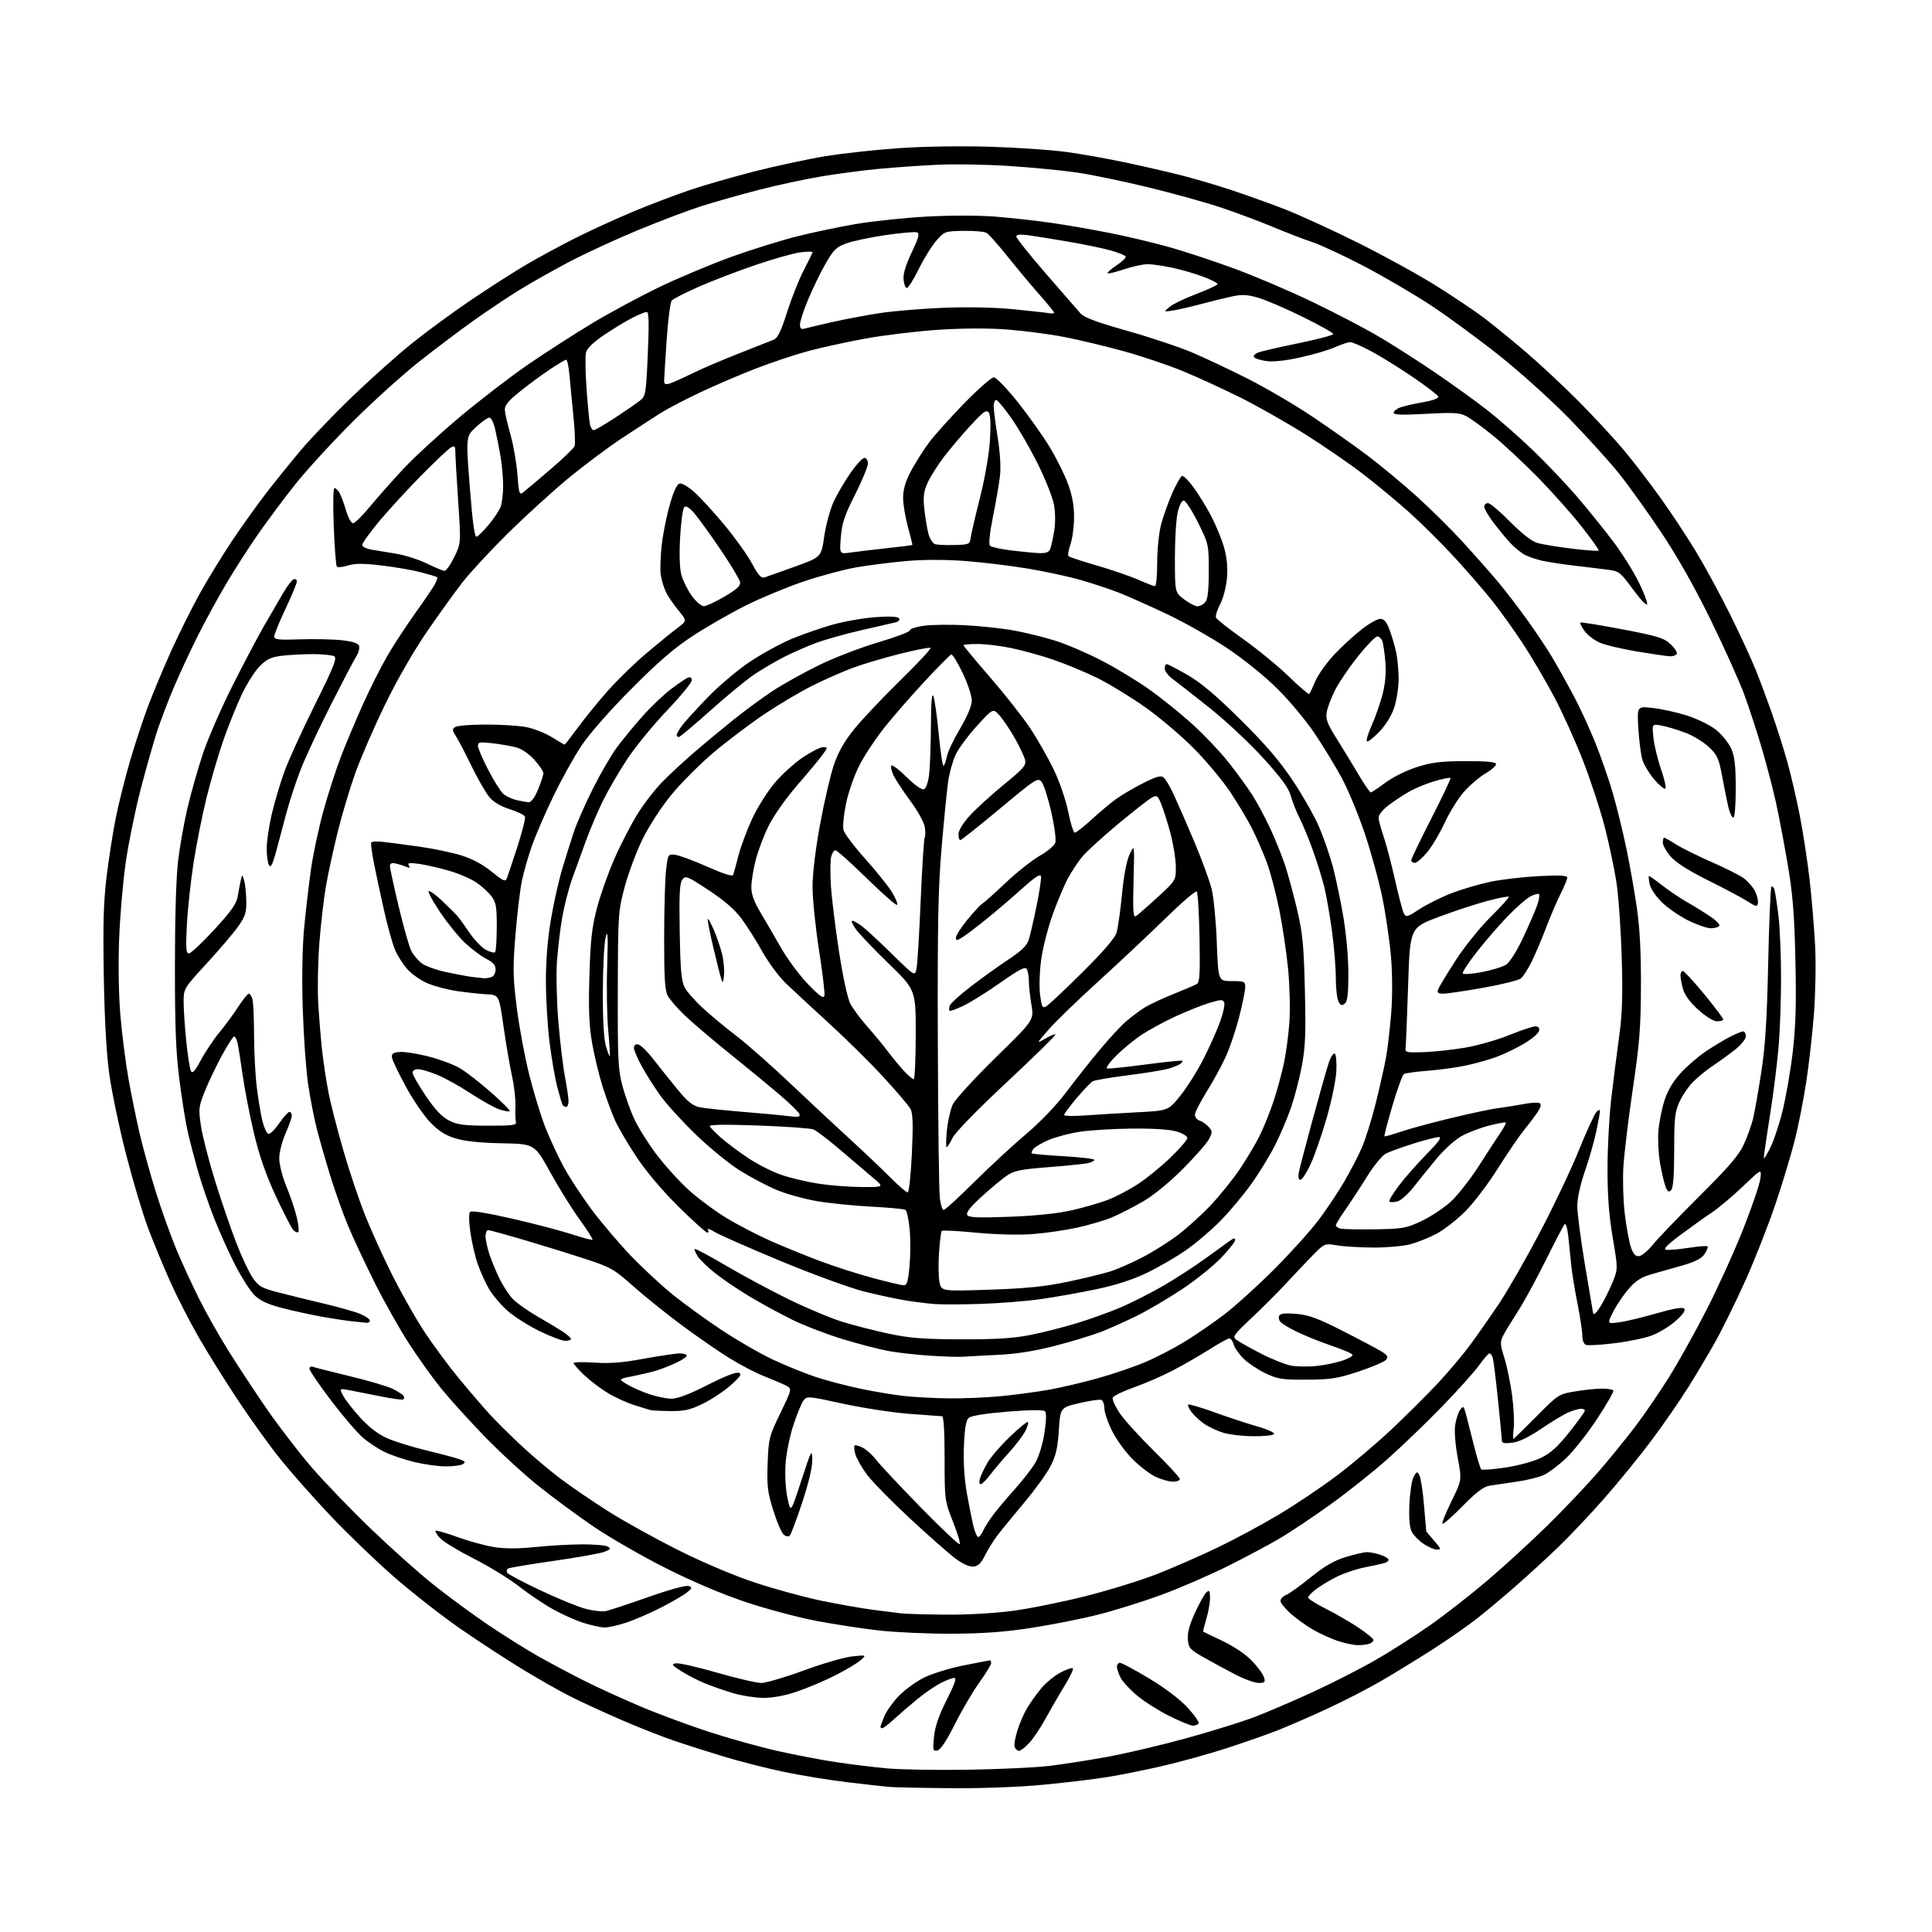 <?xml version="1.0" encoding="UTF-8" standalone="no"?>
<svg 
  version="1.1" 
  xmlns="http://www.w3.org/2000/svg" 
  xmlns:xlink="http://www.w3.org/1999/xlink" 
  xmlns:svg="http://www.w3.org/2000/svg"
  xmlns:rdf="http://www.w3.org/1999/02/22-rdf-syntax-ns#"
  xmlns:cc="http://creativecommons.org/ns#"
  xmlns:dc="http://purl.org/dc/elements/1.1/"
  viewBox="0 0 768 768"
  width="768"
  height="768"
>
<style>svg {background-color: white; }</style>"
<path stroke="none" fill="black" fill-rule="evenodd" d="M378.09,710.83C366.77,710.74 355.70,710.51 353.50,710.33C351.30,710.14 343.65,709.28 336.50,708.42C329.35,707.56 318.12,705.72 311.54,704.34C304.96,702.97 294.39,700.27 288.04,698.36C281.69,696.44 272.51,693.52 267.63,691.85C262.75,690.19 253.20,686.40 246.41,683.44C239.61,680.48 230.78,676.40 226.78,674.39C222.77,672.37 214.32,667.59 208.00,663.75C201.68,659.92 190.43,652.58 183.00,647.45C175.57,642.31 163.58,632.92 156.35,626.59C149.12,620.25 137.77,609.31 131.13,602.28C124.49,595.25 115.63,585.23 111.43,580.00C107.24,574.77 99.63,564.20 94.52,556.50C89.42,548.80 82.40,537.55 78.93,531.50C75.46,525.45 70.39,515.55 67.68,509.50C64.96,503.45 60.97,493.77 58.80,488.00C56.64,482.23 52.69,468.95 50.02,458.50C47.35,448.05 44.39,433.88 43.44,427.00C42.33,418.94 41.55,405.07 41.26,387.95C40.90,367.52 41.16,358.40 42.38,348.41C43.25,341.27 44.88,330.83 46.01,325.21C47.13,319.60 49.63,309.58 51.56,302.94C53.48,296.31 56.69,286.52 58.68,281.19C60.67,275.86 64.88,265.78 68.03,258.79C71.19,251.81 76.35,241.46 79.50,235.79C82.65,230.13 88.39,220.78 92.25,215.00C96.11,209.22 102.22,200.68 105.83,196.00C109.44,191.32 115.63,183.66 119.58,178.98C123.52,174.29 132.72,164.70 140.01,157.67C147.31,150.65 158.05,141.06 163.89,136.38C169.72,131.69 180.35,123.91 187.50,119.09C194.65,114.26 204.49,107.97 209.36,105.11C214.23,102.25 223.05,97.48 228.96,94.52C234.87,91.55 245.06,86.89 251.60,84.15C258.15,81.42 268.25,77.57 274.05,75.60C279.86,73.63 291.56,70.26 300.05,68.10C308.55,65.94 321.12,63.24 328.00,62.11C334.88,60.98 348.15,59.53 357.50,58.89C367.58,58.20 382.44,57.98 394.00,58.34C404.73,58.69 418.23,59.62 424.00,60.42C429.77,61.21 440.12,63.05 447.00,64.50C453.88,65.95 463.77,68.22 469.00,69.54C474.23,70.86 483.23,73.49 489.01,75.39C494.79,77.30 504.38,80.73 510.32,83.02C516.25,85.32 529.52,91.38 539.81,96.50C550.09,101.62 564.15,109.36 571.06,113.70C577.97,118.04 586.52,123.79 590.06,126.48C593.60,129.17 601.00,135.21 606.50,139.90C612.00,144.59 621.51,153.47 627.63,159.63C633.74,165.78 641.88,174.58 645.70,179.16C649.52,183.75 656.05,192.27 660.21,198.11C664.38,203.94 670.62,213.39 674.09,219.11C677.56,224.82 683.66,236.05 687.64,244.06C691.62,252.08 696.30,262.20 698.04,266.56C699.78,270.93 702.70,278.77 704.52,284.00C706.35,289.23 708.99,297.55 710.39,302.50C711.80,307.45 714.05,317.12 715.40,324.00C716.76,330.88 718.55,342.57 719.38,350.00C720.22,357.43 721.19,369.12 721.54,376.00C721.90,382.88 721.68,395.02 721.07,403.00C720.45,410.98 719.07,423.22 718.00,430.20C716.93,437.19 714.89,447.54 713.46,453.20C712.03,458.87 708.60,470.25 705.82,478.50C703.05,486.75 697.69,500.41 693.90,508.86C690.11,517.31 684.69,528.33 681.87,533.36C679.04,538.39 674.14,546.63 670.97,551.68C667.80,556.74 661.37,566.04 656.67,572.35C651.97,578.67 643.43,589.16 637.69,595.67C631.95,602.18 623.71,610.90 619.38,615.05C615.05,619.21 607.67,625.97 603.00,630.08C598.33,634.19 591.35,640.05 587.50,643.10C583.65,646.15 575.55,651.80 569.50,655.67C563.45,659.53 554.23,665.19 549.00,668.23C543.77,671.27 534.10,676.25 527.50,679.29C520.90,682.34 512.12,686.16 508.00,687.79C503.87,689.42 494.75,692.62 487.72,694.90C480.69,697.18 469.22,700.37 462.22,701.98C455.22,703.60 445.23,705.61 440.00,706.44C434.77,707.28 423.34,708.65 414.59,709.48C405.20,710.38 390.24,710.93 378.09,710.83zM385.00,703.49C397.38,703.29 411.77,702.61 417.00,701.99C422.23,701.37 432.57,699.76 440.00,698.41C447.43,697.06 461.60,693.72 471.50,691.00C481.40,688.27 493.55,684.50 498.50,682.62C503.45,680.74 513.88,676.27 521.68,672.69C529.47,669.11 540.72,663.38 546.68,659.96C552.63,656.54 562.35,650.35 568.28,646.20C574.20,642.06 584.55,633.99 591.28,628.26C598.00,622.54 608.84,612.60 615.37,606.18C621.90,599.75 630.94,590.23 635.45,585.00C639.96,579.77 646.56,571.66 650.10,566.98C653.65,562.29 659.58,553.63 663.29,547.73C666.99,541.82 673.77,529.68 678.34,520.75C682.92,511.81 689.49,497.33 692.95,488.58C696.41,479.82 699.47,470.82 699.76,468.58C700.28,464.50 700.28,464.50 692.89,471.56C688.82,475.45 683.25,480.14 680.50,481.98C677.75,483.82 672.13,487.83 668.01,490.90C662.75,494.81 661.04,496.58 662.27,496.81C663.23,497.00 667.23,496.65 671.15,496.05C675.07,495.44 678.50,495.16 678.77,495.44C679.05,495.71 678.53,497.06 677.63,498.44C676.47,500.21 674.01,501.52 669.24,502.91C665.54,503.99 659.97,505.58 656.88,506.43C652.52,507.63 650.42,508.94 647.52,512.24C645.47,514.58 642.67,518.70 641.30,521.39C638.82,526.28 638.82,526.28 643.66,525.63C646.32,525.28 653.00,523.68 658.50,522.08C665.12,520.16 668.84,519.52 669.50,520.18C670.16,520.84 669.05,522.47 666.17,525.04C663.78,527.17 659.49,529.79 656.63,530.87C653.76,531.94 647.01,533.34 641.63,533.98C636.25,534.63 631.20,534.91 630.42,534.61C629.61,534.30 629.00,532.72 629.00,530.94C629.00,529.22 628.13,523.47 627.07,518.16C626.01,512.85 624.88,505.91 624.57,502.75C624.26,499.59 623.74,494.47 623.41,491.39C623.09,488.30 622.45,486.16 621.99,486.64C621.52,487.11 618.13,493.57 614.45,501.00C610.77,508.43 605.81,517.52 603.43,521.21C601.05,524.90 598.42,529.21 597.60,530.80C596.26,533.41 596.29,534.27 598.01,539.79C599.06,543.15 600.43,549.81 601.07,554.59C601.71,559.38 602.01,565.25 601.74,567.65C601.47,570.04 601.40,572.00 601.58,572.00C601.77,572.00 605.87,568.00 610.71,563.11C619.39,554.33 619.59,554.20 626.08,553.11C629.70,552.50 634.51,552.00 636.77,552.00C639.03,552.00 641.09,552.34 641.34,552.75C641.59,553.16 638.69,558.23 634.89,564.00C631.08,569.77 625.57,576.78 622.64,579.56C619.71,582.35 615.74,585.37 613.83,586.28C611.92,587.18 607.01,588.41 602.93,588.99C598.84,589.57 594.01,590.29 592.18,590.58C589.73,590.98 586.92,593.09 581.40,598.70C577.30,602.87 573.70,606.03 573.40,605.73C573.10,605.43 574.71,601.39 576.99,596.76C581.13,588.33 581.13,588.33 579.47,579.51C578.51,574.34 578.08,568.94 578.45,566.48C578.80,564.16 579.69,561.43 580.44,560.41C581.70,558.69 581.88,558.86 582.84,562.53C583.42,564.71 584.84,570.33 586.02,575.00C587.19,579.67 588.45,583.77 588.82,584.10C589.20,584.44 593.54,584.10 598.47,583.36C603.58,582.60 609.66,580.93 612.60,579.50C616.44,577.62 619.32,575.00 623.88,569.25C627.24,565.00 630.00,561.18 630.00,560.76C630.00,560.34 629.31,560.00 628.47,560.00C627.63,560.00 625.42,560.63 623.57,561.40C621.72,562.18 616.85,565.10 612.75,567.90C607.78,571.28 603.90,573.16 601.14,573.50C598.03,573.89 597.00,573.68 597.00,572.64C597.00,571.88 596.31,564.56 595.46,556.38C594.62,548.20 593.68,540.71 593.39,539.75C593.10,538.79 592.52,538.00 592.10,538.00C591.68,538.00 589.81,540.14 587.93,542.75C586.06,545.36 579.43,552.76 573.19,559.18C566.96,565.60 557.17,575.02 551.43,580.11C545.69,585.20 535.50,593.30 528.77,598.13C522.04,602.95 513.15,608.90 509.02,611.36C504.88,613.81 495.59,618.78 488.36,622.40C481.14,626.02 469.16,631.22 461.76,633.94C454.35,636.67 442.93,640.24 436.39,641.88C429.85,643.53 417.98,645.88 410.00,647.11C399.50,648.73 390.81,649.37 378.50,649.43C369.15,649.47 356.10,648.89 349.50,648.15C342.90,647.41 331.65,645.69 324.50,644.33C317.35,642.97 304.76,639.61 296.53,636.87C287.02,633.70 275.36,628.75 264.53,623.29C255.16,618.57 242.27,611.15 235.88,606.79C229.49,602.44 219.57,595.12 213.84,590.52C208.11,585.92 198.49,577.06 192.46,570.83C186.43,564.59 178.76,556.12 175.41,552.00C172.06,547.87 166.29,539.82 162.59,534.10C158.89,528.37 152.74,517.47 148.93,509.87C145.12,502.26 140.37,492.10 138.36,487.27C136.35,482.45 133.18,473.55 131.32,467.50C129.45,461.45 127.03,453.00 125.93,448.72C124.84,444.44 123.27,436.34 122.45,430.72C121.63,425.10 120.69,411.73 120.35,401.00C119.96,388.90 120.17,376.76 120.89,369.00C121.54,362.12 122.76,351.62 123.60,345.65C124.45,339.68 126.65,329.31 128.49,322.60C130.33,315.90 133.47,306.15 135.46,300.95C137.46,295.75 141.42,286.32 144.26,280.00C147.10,273.68 151.53,264.90 154.10,260.50C156.68,256.10 161.69,248.45 165.23,243.50C168.78,238.55 172.24,233.45 172.92,232.16C173.60,230.88 173.99,229.66 173.79,229.46C173.58,229.25 170.74,228.38 167.46,227.52C164.18,226.65 157.13,225.43 151.79,224.80C144.45,223.92 141.16,223.92 138.31,224.80C136.24,225.43 134.26,225.62 133.90,225.23C133.55,224.83 132.99,217.64 132.67,209.25C132.32,200.15 132.45,194.00 133.00,194.00C133.51,194.00 134.43,194.94 135.04,196.08C135.65,197.22 136.81,200.37 137.62,203.08C138.42,205.79 139.65,208.00 140.34,208.00C141.03,208.00 144.11,204.96 147.17,201.25C150.23,197.54 156.29,190.72 160.62,186.10C164.95,181.49 175.03,172.25 183.00,165.57C190.97,158.90 203.12,149.57 210.00,144.85C216.88,140.13 228.35,132.75 235.50,128.45C242.65,124.15 254.80,117.62 262.50,113.93C270.20,110.25 282.98,104.90 290.89,102.05C298.81,99.20 310.47,95.57 316.80,93.97C323.13,92.37 333.76,90.14 340.41,89.02C347.06,87.90 359.63,86.58 368.34,86.10C377.42,85.59 388.94,85.59 395.34,86.09C401.48,86.57 411.45,87.67 417.50,88.53C423.55,89.39 434.12,91.22 441.00,92.58C447.88,93.95 458.45,96.45 464.50,98.14C470.55,99.83 482.25,103.68 490.50,106.71C498.75,109.74 512.76,115.71 521.63,119.98C530.50,124.25 542.20,130.34 547.63,133.52C553.06,136.69 563.12,143.10 570.00,147.77C576.88,152.44 586.29,159.20 590.92,162.81C595.55,166.42 603.81,173.66 609.28,178.91C614.75,184.16 622.69,192.52 626.93,197.48C631.17,202.44 637.54,210.32 641.08,215.00C644.62,219.68 649.24,226.99 651.34,231.25C653.45,235.51 654.98,239.55 654.76,240.22C654.53,240.90 652.00,238.22 649.13,234.28C644.37,227.73 643.56,227.06 639.71,226.55C637.39,226.24 631.45,225.51 626.50,224.94C621.55,224.36 615.54,223.45 613.15,222.92C610.75,222.38 607.60,221.32 606.15,220.56C604.69,219.80 602.09,217.67 600.37,215.84C598.65,214.00 595.61,210.33 593.62,207.67C591.63,205.02 590.00,202.21 590.00,201.42C590.00,200.64 590.68,200.00 591.50,200.00C592.33,200.00 596.27,203.31 600.25,207.37C604.81,211.99 608.80,215.12 611.00,215.79C612.92,216.37 619.11,217.40 624.75,218.08C630.39,218.77 635.21,219.12 635.46,218.87C635.72,218.62 632.55,214.16 628.43,208.96C624.31,203.76 616.34,194.85 610.72,189.16C605.10,183.47 597.20,176.15 593.17,172.89C589.14,169.64 584.46,166.26 582.77,165.38C580.20,164.05 577.62,163.91 566.85,164.51C557.50,165.03 554.00,164.91 554.00,164.09C554.00,163.46 555.12,162.53 556.48,162.01C557.84,161.49 561.91,160.55 565.52,159.92C569.58,159.22 571.95,158.34 571.72,157.64C571.52,157.01 566.89,153.47 561.43,149.76C555.97,146.05 548.51,141.44 544.85,139.51C541.20,137.58 537.54,136.00 536.73,136.00C535.92,136.00 533.18,136.92 530.64,138.04C528.10,139.17 521.85,141.00 516.76,142.11C510.80,143.42 505.99,143.92 503.27,143.51C500.95,143.17 498.78,142.46 498.46,141.94C498.14,141.42 498.92,140.60 500.19,140.12C501.46,139.63 508.69,137.97 516.25,136.42C523.81,134.87 530.00,133.23 530.00,132.78C530.00,132.32 524.51,129.25 517.80,125.94C511.10,122.64 503.16,119.23 500.17,118.36C495.77,117.08 493.75,116.99 489.61,117.87C486.80,118.47 481.35,119.81 477.50,120.85C473.65,121.88 468.70,123.02 466.50,123.39C462.50,124.05 462.50,124.05 464.83,122.05C466.11,120.95 470.94,118.62 475.58,116.86C480.21,115.10 484.00,113.32 484.00,112.90C484.00,112.48 481.41,111.17 478.25,109.98C475.09,108.79 469.57,107.19 466.00,106.42C462.43,105.66 458.02,105.03 456.22,105.02C454.41,105.01 450.20,105.92 446.85,107.05C443.50,108.18 440.55,108.89 440.29,108.62C440.03,108.36 441.65,106.94 443.89,105.45C446.13,103.97 447.74,102.39 447.47,101.94C447.19,101.50 444.61,100.45 441.73,99.61C438.85,98.78 431.32,97.21 425.00,96.12C418.68,95.04 411.36,93.86 408.75,93.51C405.42,93.07 404.00,93.23 404.00,94.05C404.00,94.69 409.29,101.31 415.75,108.76C422.21,116.21 428.40,123.32 429.50,124.56C430.96,126.22 435.95,128.09 448.00,131.48C457.07,134.04 468.77,137.95 474.00,140.17C479.23,142.39 489.26,147.13 496.30,150.70C503.34,154.27 514.61,160.88 521.36,165.39C528.11,169.89 537.99,176.86 543.33,180.87C548.67,184.88 557.64,192.33 563.27,197.42C568.90,202.51 577.15,210.69 581.62,215.59C586.09,220.49 592.21,227.43 595.23,231.00C598.24,234.57 603.61,241.55 607.15,246.50C610.70,251.45 615.20,258.20 617.15,261.50C619.10,264.80 622.75,271.32 625.26,276.00C627.77,280.68 631.73,289.23 634.06,295.00C636.39,300.77 639.56,309.89 641.11,315.25C642.66,320.62 645.04,330.29 646.40,336.75C647.76,343.21 649.66,353.90 650.62,360.50C651.85,368.89 652.35,378.36 652.30,392.00C652.25,408.53 651.75,414.78 649.05,433.00C647.30,444.82 645.62,458.77 645.31,464.00C645.01,469.23 645.27,477.65 645.90,482.72C646.52,487.80 647.60,493.65 648.30,495.72C649.23,498.50 650.08,499.46 651.53,499.34C652.61,499.25 655.06,497.22 656.98,494.84C658.89,492.45 667.24,483.75 675.54,475.50C687.17,463.94 691.21,459.24 693.16,455.00C694.55,451.98 696.20,447.39 696.84,444.81C697.48,442.23 698.95,433.91 700.12,426.31C701.73,415.79 702.39,405.44 702.88,382.82C703.24,366.49 703.82,352.85 704.17,352.49C704.53,352.14 705.07,352.67 705.37,353.67C705.67,354.68 706.39,359.31 706.96,363.97C707.53,368.63 708.00,379.88 708.00,388.97C707.99,398.06 707.52,410.68 706.94,417.00C706.36,423.32 705.02,434.12 703.95,441.00C702.88,447.88 701.76,455.30 701.46,457.50C700.91,461.50 700.91,461.50 703.40,456.89C704.77,454.36 707.05,447.73 708.46,442.15C709.87,436.58 711.75,425.83 712.63,418.26C713.84,407.81 714.10,398.97 713.70,381.50C713.28,363.20 712.65,355.44 710.62,343.50C709.21,335.25 707.12,324.23 705.97,319.00C704.82,313.77 702.29,304.10 700.36,297.50C698.42,290.90 695.26,281.23 693.34,276.00C691.41,270.77 685.44,257.50 680.06,246.50C673.66,233.40 666.82,221.31 660.27,211.50C654.75,203.25 647.16,192.68 643.39,188.00C639.63,183.32 630.91,173.70 624.02,166.61C617.13,159.53 604.75,148.33 596.50,141.74C588.25,135.15 575.87,126.04 568.99,121.50C562.10,116.96 549.95,109.86 541.99,105.70C534.02,101.55 524.80,97.26 521.50,96.17C518.20,95.09 511.23,92.40 506.00,90.21C500.77,88.02 491.55,84.57 485.50,82.54C479.45,80.51 466.40,76.89 456.50,74.48C446.60,72.07 433.77,69.41 428.00,68.57C422.23,67.73 410.07,66.56 401.00,65.97C391.93,65.38 379.10,65.17 372.50,65.50C365.90,65.82 355.55,66.55 349.50,67.11C343.45,67.67 333.16,69.02 326.64,70.11C320.11,71.19 308.75,73.64 301.38,75.55C294.02,77.45 283.72,80.38 278.49,82.05C273.26,83.73 261.90,88.04 253.24,91.63C244.58,95.23 232.32,100.90 226.00,104.24C219.68,107.58 210.90,112.53 206.50,115.25C202.10,117.97 194.00,123.38 188.50,127.27C183.00,131.17 173.10,138.63 166.50,143.85C159.90,149.07 147.93,159.91 139.91,167.92C131.89,175.94 121.69,187.08 117.26,192.67C112.83,198.26 106.26,207.07 102.66,212.23C99.06,217.40 93.39,226.20 90.07,231.80C86.75,237.39 81.61,246.81 78.64,252.73C75.67,258.66 71.40,267.83 69.15,273.13C66.90,278.43 63.89,286.31 62.47,290.63C61.05,294.96 58.13,305.25 55.98,313.50C53.83,321.75 51.15,334.80 50.03,342.50C48.90,350.20 47.69,364.15 47.35,373.50C46.97,383.79 47.18,395.83 47.89,404.00C48.53,411.43 49.98,422.68 51.10,429.00C52.23,435.32 54.26,445.23 55.61,451.00C56.97,456.77 59.87,467.21 62.06,474.20C64.26,481.18 67.87,491.25 70.08,496.58C72.30,501.91 76.40,510.82 79.19,516.38C81.98,521.95 87.21,531.23 90.83,537.00C94.44,542.77 101.22,553.06 105.89,559.85C110.57,566.64 118.50,576.99 123.52,582.85C128.54,588.71 139.14,599.75 147.07,607.39C155.01,615.02 166.22,625.06 172.00,629.68C177.78,634.31 187.68,641.60 194.00,645.88C200.32,650.16 209.55,655.93 214.50,658.70C219.45,661.47 227.62,665.80 232.66,668.33C237.70,670.86 247.60,675.38 254.66,678.36C261.72,681.35 274.02,685.91 282.00,688.50C289.98,691.09 302.12,694.47 309.00,696.02C315.88,697.56 326.23,699.55 332.00,700.43C337.77,701.31 347.00,702.44 352.50,702.95C358.00,703.45 372.62,703.70 385.00,703.49zM372.60,695.85C370.86,696.18 370.75,695.72 371.29,690.35C371.71,686.23 373.19,681.91 376.32,675.75C379.43,669.61 380.34,667.00 379.34,667.00C378.56,667.00 376.16,667.90 374.00,669.00C371.84,670.10 367.70,672.94 364.79,675.32C361.88,677.69 357.70,681.29 355.50,683.31C353.30,685.33 351.16,686.99 350.75,687.00C350.34,687.00 350.00,686.76 350.00,686.47C350.00,686.18 350.70,684.26 351.55,682.22C352.40,680.17 354.99,676.55 357.30,674.16C359.61,671.78 364.03,668.54 367.12,666.97C370.23,665.38 377.30,663.19 382.97,662.05C388.61,660.92 393.39,660.00 393.61,660.00C393.82,660.00 394.00,660.51 394.00,661.12C394.00,661.74 391.87,665.23 389.27,668.87C386.66,672.52 382.27,680.00 379.52,685.50C376.18,692.14 373.86,695.61 372.60,695.85zM405.07,696.00C404.45,696.00 403.68,695.32 403.36,694.49C403.04,693.66 403.54,690.62 404.48,687.74C405.41,684.86 407.12,680.92 408.28,679.00C409.44,677.08 411.88,673.65 413.70,671.38C415.53,669.12 419.02,666.21 421.46,664.91C423.90,663.62 426.16,662.83 426.49,663.16C426.82,663.48 425.33,666.62 423.18,670.13C421.03,673.63 417.65,679.48 415.66,683.12C413.68,686.76 410.73,691.14 409.12,692.87C407.51,694.59 405.69,696.00 405.07,696.00zM474.19,685.97C473.26,685.96 469.05,684.23 464.82,682.13C460.60,680.03 454.84,676.38 452.03,674.03C449.22,671.67 446.26,668.48 445.46,666.92C444.66,665.37 444.00,663.40 444.00,662.55C444.00,661.70 444.56,661.00 445.24,661.00C445.92,661.00 451.15,663.81 456.86,667.25C463.22,671.08 469.13,675.56 472.12,678.84C474.81,681.77 476.76,684.58 476.45,685.09C476.14,685.59 475.12,685.99 474.19,685.97zM303.32,674.93C300.12,674.89 294.80,674.06 291.50,673.08C288.20,672.10 283.14,670.34 280.26,669.17C277.38,667.99 273.10,665.80 270.76,664.29C266.99,661.85 266.76,661.50 268.74,661.20C269.98,661.01 277.35,662.69 285.12,664.93C292.90,667.17 300.78,669.00 302.64,669.00C304.49,669.00 312.13,666.75 319.61,664.00C327.08,661.25 335.75,658.74 338.85,658.43C344.50,657.86 344.50,657.86 342.00,660.04C340.62,661.24 336.02,663.98 331.77,666.11C327.53,668.25 320.70,671.12 316.60,672.50C311.83,674.10 307.05,674.97 303.32,674.93zM500.32,669.00C498.77,668.99 494.57,667.47 491.00,665.62C487.43,663.76 481.80,660.71 478.50,658.83C473.01,655.72 472.47,655.11 472.19,651.68C471.97,649.07 472.85,645.80 475.09,640.96C476.85,637.13 478.90,633.49 479.65,632.88C480.74,631.97 481.00,632.42 481.00,635.22C481.00,637.12 480.34,640.87 479.54,643.54C478.73,646.22 478.17,648.49 478.29,648.59C478.40,648.69 481.88,650.37 486.00,652.32C490.47,654.44 495.18,657.62 497.64,660.19C499.92,662.56 502.09,665.51 502.46,666.75C503.05,668.71 502.77,669.00 500.32,669.00zM539.67,653.97C537.93,653.95 534.24,653.15 531.49,652.20C528.73,651.25 524.29,649.19 521.61,647.62C518.94,646.05 515.01,643.19 512.88,641.27C510.74,639.34 509.00,637.13 509.00,636.36C509.00,635.58 510.01,634.54 511.25,634.03C512.49,633.52 516.88,630.37 521.00,627.02C526.42,622.63 530.27,620.39 534.86,618.97C538.35,617.89 542.22,617.00 543.46,617.00C544.69,617.00 547.12,617.49 548.85,618.10C550.58,618.70 552.00,619.57 552.00,620.03C552.00,620.49 551.21,621.09 550.25,621.36C549.29,621.64 545.80,622.40 542.50,623.05C539.20,623.70 534.25,625.36 531.50,626.73C528.75,628.10 525.04,630.32 523.25,631.66C521.46,633.00 520.00,634.52 520.00,635.04C520.00,635.55 523.26,637.62 527.25,639.62C531.24,641.63 537.09,645.03 540.25,647.17C543.41,649.32 546.00,651.46 546.00,651.93C546.00,652.40 545.29,653.06 544.42,653.39C543.55,653.73 541.41,653.99 539.67,653.97zM240.28,646.95C238.75,646.92 234.95,646.08 231.84,645.08C228.72,644.09 223.28,641.65 219.73,639.66C216.18,637.68 210.15,633.61 206.32,630.62C202.50,627.62 194.42,622.66 188.37,619.60C182.32,616.53 176.31,612.90 175.02,611.52C173.72,610.14 172.88,608.78 173.16,608.51C173.43,608.24 177.31,609.35 181.78,610.98C186.26,612.61 192.81,614.41 196.36,614.98C200.77,615.68 205.91,615.68 212.65,614.98C218.07,614.42 226.42,613.93 231.22,613.91C236.01,613.88 240.66,614.27 241.56,614.77C242.93,615.54 242.74,615.86 240.34,616.84C238.78,617.48 229.72,619.10 220.22,620.46C210.72,621.81 202.50,623.19 201.96,623.53C201.41,623.86 201.26,624.62 201.62,625.20C201.99,625.79 207.93,628.93 214.83,632.19C221.73,635.45 229.83,638.76 232.83,639.54C235.83,640.33 239.46,640.72 240.89,640.41C242.33,640.11 249.92,637.59 257.78,634.83C266.07,631.91 272.77,630.08 273.77,630.46C275.28,631.05 275.19,631.36 272.99,633.10C271.62,634.19 267.07,636.83 262.88,638.98C258.69,641.13 252.52,643.81 249.16,644.95C245.81,646.08 241.81,646.98 240.28,646.95zM375.66,641.85C383.75,641.94 395.08,641.32 402.10,640.41C408.85,639.53 422.06,636.88 431.44,634.52C440.82,632.17 453.86,628.11 460.41,625.52C466.96,622.93 477.76,618.18 484.41,614.98C491.06,611.77 501.83,605.97 508.36,602.07C514.88,598.18 525.23,591.23 531.36,586.62C537.48,582.02 547.32,573.70 553.22,568.13C559.12,562.57 567.38,554.34 571.59,549.84C575.79,545.35 581.58,538.48 584.44,534.58C587.31,530.69 592.46,523.32 595.88,518.21C599.31,513.10 606.58,500.44 612.03,490.08C617.49,479.73 624.48,465.01 627.57,457.38C630.66,449.74 633.82,442.84 634.59,442.04C635.47,441.12 636.00,441.00 636.00,441.72C636.00,442.35 635.34,446.01 634.53,449.84C633.73,453.67 631.70,460.75 630.03,465.56C628.19,470.87 627.00,476.33 627.00,479.43C627.00,482.24 628.35,492.63 630.00,502.52C631.65,512.41 633.14,521.17 633.29,522.00C633.47,522.93 634.55,521.97 636.12,519.50C637.51,517.30 639.67,513.01 640.92,509.96C643.19,504.43 643.19,504.43 641.10,492.09C639.60,483.28 639.00,475.43 639.01,464.62C639.02,456.31 639.67,443.88 640.47,437.00C641.27,430.12 642.67,419.10 643.58,412.50C644.87,403.11 645.11,396.15 644.65,380.50C644.33,369.50 643.38,356.05 642.54,350.61C641.70,345.17 639.60,335.27 637.88,328.61C636.16,321.95 632.31,310.20 629.32,302.50C626.33,294.80 621.15,283.32 617.80,277.00C614.45,270.68 608.84,261.13 605.33,255.79C601.83,250.45 596.34,242.80 593.15,238.79C589.95,234.78 583.20,227.00 578.14,221.50C573.08,216.00 565.02,207.99 560.22,203.69C555.42,199.39 547.15,192.53 541.82,188.44C536.50,184.35 526.15,177.23 518.82,172.62C511.50,168.02 499.93,161.46 493.12,158.05C486.32,154.65 475.91,149.88 470.00,147.45C464.08,145.03 453.45,141.46 446.37,139.52C439.29,137.58 428.77,135.07 423.00,133.95C417.23,132.83 407.10,131.50 400.50,131.00C392.82,130.41 382.92,130.45 373.00,131.10C364.48,131.66 351.43,133.23 344.00,134.59C336.57,135.95 326.28,138.20 321.13,139.60C315.97,140.99 306.72,144.08 300.56,146.46C294.41,148.83 284.47,153.09 278.48,155.92C272.49,158.74 265.32,162.48 262.55,164.23C259.77,165.98 252.83,170.50 247.12,174.27C241.41,178.04 231.58,185.41 225.29,190.66C218.99,195.90 208.32,205.66 201.56,212.34C194.81,219.03 186.83,227.65 183.83,231.50C180.83,235.35 174.45,244.23 169.64,251.22C164.37,258.90 157.77,270.40 153.00,280.22C148.65,289.18 143.33,301.45 141.17,307.50C139.01,313.55 135.86,324.12 134.17,331.00C132.47,337.88 130.39,347.49 129.55,352.36C128.70,357.23 127.53,367.35 126.95,374.86C126.37,382.36 126.17,393.23 126.51,399.00C126.86,404.77 127.57,413.32 128.09,418.00C128.62,422.68 129.76,430.10 130.62,434.50C131.49,438.90 134.15,449.25 136.54,457.50C138.92,465.75 142.86,477.45 145.30,483.50C147.73,489.55 152.53,500.09 155.96,506.93C159.39,513.77 164.99,523.67 168.41,528.93C171.83,534.19 178.16,542.77 182.48,548.00C186.80,553.23 192.36,559.70 194.83,562.38C197.30,565.07 202.84,570.55 207.13,574.56C211.42,578.58 218.44,584.51 222.72,587.74C227.00,590.98 235.68,596.90 242.00,600.89C248.32,604.89 260.98,611.89 270.12,616.44C280.04,621.39 292.32,626.55 300.62,629.27C308.25,631.77 319.90,634.94 326.50,636.31C333.10,637.68 342.32,639.30 347.00,639.92C351.68,640.53 356.85,641.18 358.50,641.37C360.15,641.55 367.87,641.77 375.66,641.85zM387.00,622.75C385.43,622.91 382.77,621.72 379.84,619.56C377.28,617.67 369.13,610.49 361.72,603.61C354.31,596.73 346.59,588.85 344.56,586.09C342.54,583.33 340.50,579.74 340.03,578.11C339.56,576.48 339.42,574.91 339.72,574.62C340.01,574.32 341.47,574.71 342.96,575.48C344.45,576.25 346.86,578.44 348.32,580.35C349.77,582.25 357.70,590.70 365.93,599.13C374.16,607.55 381.17,614.16 381.50,613.83C381.84,613.50 380.62,609.46 378.81,604.86C375.53,596.57 375.50,596.35 375.50,579.75C375.50,569.26 375.13,562.99 374.50,562.98C373.95,562.96 368.02,562.53 361.31,562.01C354.61,561.49 342.76,559.66 334.97,557.96C321.38,554.98 320.77,554.93 319.42,556.68C318.66,557.68 316.84,562.10 315.39,566.50C313.93,570.92 312.53,577.87 312.26,582.03C311.98,586.35 312.31,592.11 313.04,595.53C314.32,601.50 314.32,601.50 318.56,588.50C322.50,576.41 322.80,575.82 322.90,580.14C322.96,583.11 321.53,589.23 318.93,597.14C316.69,603.94 314.45,609.91 313.97,610.41C313.44,610.95 312.46,610.80 311.53,610.03C310.68,609.32 308.81,604.98 307.38,600.38C305.11,593.11 304.82,590.68 305.15,581.71C305.52,571.82 305.73,571.00 310.22,561.70C314.91,552.01 314.91,552.01 312.21,550.67C310.72,549.93 306.80,548.26 303.50,546.96C300.20,545.66 293.90,542.35 289.50,539.60C285.10,536.85 276.55,530.92 270.50,526.41C264.45,521.90 255.91,515.02 251.52,511.11C244.16,504.57 242.72,503.74 233.02,500.55C227.23,498.65 216.34,495.27 208.81,493.05C201.29,490.82 194.65,489.00 194.06,489.00C193.48,489.00 193.00,490.11 193.00,491.47C193.00,492.82 193.72,496.08 194.60,498.72C195.48,501.35 197.31,505.75 198.67,508.50C200.03,511.25 202.35,514.78 203.82,516.34C205.29,517.90 209.65,520.99 213.50,523.21C217.35,525.42 221.96,528.20 223.74,529.37C225.53,530.54 226.99,531.84 226.99,532.25C227.00,532.66 225.96,533.00 224.70,533.00C223.43,533.00 218.82,531.26 214.45,529.13C210.08,527.00 204.36,523.36 201.73,521.03C199.11,518.71 195.83,514.86 194.44,512.48C193.05,510.11 191.03,505.66 189.95,502.61C188.88,499.55 187.54,493.81 186.98,489.85C186.36,485.47 186.32,482.28 186.88,481.72C187.44,481.16 194.01,482.23 203.65,484.45C212.37,486.45 223.02,489.24 227.31,490.65C231.61,492.05 235.31,493.02 235.53,492.80C235.75,492.58 233.46,488.98 230.43,484.81C227.41,480.63 222.13,472.16 218.72,465.97C212.50,454.73 212.50,454.73 199.50,454.47C190.72,454.30 184.72,453.66 181.00,452.51C176.99,451.27 174.28,449.54 171.00,446.12C168.53,443.55 164.18,437.18 161.34,431.97C158.50,426.76 156.02,421.60 155.84,420.50C155.56,418.89 156.13,418.44 158.77,418.18C160.57,418.01 165.70,418.79 170.16,419.92C174.63,421.05 180.30,423.16 182.76,424.60C185.23,426.05 190.82,430.38 195.18,434.22C199.55,438.07 202.90,441.44 202.63,441.71C202.36,441.98 200.54,441.67 198.59,441.03C196.63,440.38 191.54,437.56 187.27,434.75C183.00,431.94 177.03,428.60 174.00,427.34C170.97,426.08 167.49,425.04 166.25,425.02C164.96,425.01 164.00,425.61 164.00,426.42C164.00,427.21 166.36,431.35 169.25,435.62C172.98,441.14 175.66,443.98 178.50,445.42C181.83,447.12 184.44,447.46 194.00,447.48C203.75,447.50 205.44,447.27 205.09,446.00C204.86,445.18 204.77,442.33 204.89,439.69C205.01,437.04 204.39,431.64 203.52,427.69C202.65,423.73 201.13,414.88 200.15,408.00C198.36,395.50 198.36,395.50 193.43,395.24C190.72,395.09 185.40,394.52 181.62,393.96C177.83,393.40 172.54,392.00 169.86,390.84C167.18,389.69 163.59,387.16 161.89,385.23C160.19,383.29 158.00,379.84 157.03,377.56C156.05,375.28 154.09,368.26 152.67,361.96C151.25,355.66 149.43,347.13 148.62,343.02C147.82,338.91 147.35,335.24 147.58,334.87C147.81,334.49 149.91,334.40 152.25,334.66C154.59,334.93 161.01,335.76 166.52,336.53C172.03,337.30 179.57,338.86 183.29,340.01C187.73,341.38 191.87,343.59 195.43,346.49C200.01,350.21 200.93,350.63 201.48,349.19C201.84,348.26 203.72,342.63 205.65,336.67C207.57,330.71 208.94,325.30 208.69,324.64C208.44,323.98 205.73,322.65 202.68,321.69C199.10,320.56 196.20,318.84 194.54,316.87C193.12,315.18 189.96,309.68 187.51,304.65C185.07,299.62 182.26,294.25 181.28,292.72C179.72,290.27 179.68,289.81 181.00,288.98C181.82,288.46 187.28,288.02 193.11,288.02C198.95,288.01 206.15,288.46 209.11,289.01C212.08,289.57 216.67,291.37 219.32,293.01C221.97,294.66 224.27,296.00 224.44,296.00C224.61,296.00 226.98,292.96 229.69,289.25C232.41,285.54 237.75,278.97 241.57,274.66C245.38,270.35 252.32,263.59 257.00,259.64C261.68,255.69 267.21,251.19 269.30,249.64C273.10,246.82 273.10,246.82 269.70,242.66C267.83,240.37 265.62,237.15 264.79,235.50C263.96,233.85 263.02,230.78 262.69,228.68C262.37,226.59 262.53,221.19 263.04,216.68C263.56,212.18 265.01,204.90 266.28,200.51C267.83,195.11 269.11,192.41 270.22,192.20C271.12,192.02 273.77,193.59 276.11,195.69C278.44,197.79 283.81,203.67 288.04,208.76C292.27,213.85 297.18,220.73 298.95,224.05C301.34,228.55 302.59,229.95 303.83,229.55C304.75,229.26 310.22,227.32 315.98,225.24C326.47,221.46 326.47,221.46 327.63,213.30C328.27,208.81 329.94,202.62 331.35,199.54C332.77,196.45 335.80,191.25 338.11,187.96C340.41,184.68 342.90,182.00 343.64,182.00C344.39,182.00 345.00,183.01 345.00,184.25C345.00,185.48 342.70,191.05 339.90,196.61C335.73,204.87 334.69,207.98 334.25,213.50C333.70,220.27 333.70,220.27 338.10,219.64C340.52,219.29 347.00,218.52 352.50,217.92C358.00,217.32 362.58,216.75 362.68,216.65C362.78,216.55 361.99,213.34 360.93,209.51C359.87,205.68 359.00,200.44 359.00,197.87C359.00,194.60 359.92,191.46 362.07,187.35C363.76,184.13 366.99,179.03 369.24,176.00C371.49,172.97 377.85,165.89 383.36,160.25C388.87,154.61 394.14,150.00 395.06,150.00C395.99,150.00 400.26,154.42 404.62,159.90C408.95,165.35 414.68,173.42 417.35,177.85C420.02,182.27 423.29,188.86 424.60,192.49C426.27,197.08 426.99,201.14 426.96,205.80C426.93,209.48 426.27,214.29 425.49,216.49C424.71,218.68 424.39,220.76 424.79,221.11C425.18,221.46 430.31,223.15 436.18,224.85C442.05,226.56 449.42,229.10 452.55,230.48C455.69,231.87 458.64,233.00 459.12,233.00C459.61,233.00 460.00,228.82 460.00,223.71C460.00,218.60 460.69,211.78 461.53,208.56C462.37,205.34 464.36,199.74 465.95,196.12C467.54,192.51 469.30,189.40 469.87,189.21C470.43,189.02 472.48,191.04 474.42,193.69C476.36,196.33 479.50,201.43 481.39,205.00C483.27,208.57 485.59,214.17 486.53,217.43C487.70,221.48 488.09,225.35 487.74,229.65C487.45,233.27 486.31,237.70 485.06,240.10C483.87,242.40 483.10,244.81 483.35,245.48C483.61,246.14 488.47,249.98 494.16,254.02C499.85,258.06 507.99,264.74 512.25,268.85C516.51,272.97 520.19,276.14 520.43,275.90C520.68,275.66 521.80,273.30 522.93,270.66C524.06,268.02 527.53,263.20 530.63,259.95C533.73,256.69 538.62,252.22 541.48,250.02C544.34,247.81 547.59,246.00 548.71,246.00C550.17,246.00 551.17,247.18 552.33,250.25C553.20,252.59 554.38,256.52 554.94,259.00C555.49,261.48 555.96,266.26 555.98,269.64C555.99,273.01 555.23,278.17 554.28,281.10C553.18,284.49 551.00,288.05 548.29,290.89C545.94,293.34 543.72,295.05 543.36,294.69C543.00,294.33 543.89,291.41 545.33,288.20C546.77,284.99 548.69,279.47 549.60,275.93C550.71,271.57 551.07,267.40 550.70,263.00C550.39,259.43 549.84,255.71 549.47,254.75C549.09,253.79 548.19,253.00 547.46,253.00C546.74,253.00 543.30,256.56 539.82,260.91C536.34,265.25 532.24,271.31 530.69,274.37C529.15,277.42 527.65,281.40 527.37,283.21C526.95,285.88 527.69,287.82 531.26,293.50C533.68,297.35 537.59,303.76 539.95,307.75C542.30,311.74 544.53,315.00 544.89,315.00C545.26,315.00 547.85,313.27 550.66,311.16C553.52,309.01 558.98,306.29 563.07,304.98C569.00,303.07 572.65,302.61 582.35,302.56C590.40,302.52 594.44,302.87 594.70,303.63C594.91,304.25 593.09,305.93 590.64,307.36C588.20,308.80 584.30,312.11 581.98,314.73C579.66,317.36 576.23,322.84 574.36,326.92C572.48,331.01 569.36,336.30 567.41,338.67C565.46,341.05 563.22,343.00 562.43,343.00C561.64,343.00 561.00,342.54 561.00,341.97C561.00,341.40 564.60,333.90 569.00,325.31C573.41,316.71 576.82,309.48 576.58,309.25C576.34,309.01 573.53,309.58 570.34,310.50C567.14,311.43 562.49,313.36 560.01,314.78C557.53,316.20 553.81,318.67 551.75,320.27C549.69,321.86 548.00,323.96 548.00,324.93C548.00,325.90 548.88,329.25 549.96,332.37C551.03,335.50 553.09,343.32 554.53,349.74C555.97,356.16 557.57,362.19 558.08,363.15C558.92,364.72 559.50,364.55 564.25,361.42C567.14,359.52 572.88,356.66 577.00,355.07C581.12,353.48 588.10,351.43 592.50,350.51C596.90,349.59 605.56,348.59 611.75,348.27C620.06,347.85 623.00,348.01 623.00,348.88C623.00,349.53 621.84,352.36 620.42,355.16C619.00,357.96 616.34,364.19 614.50,369.00C612.66,373.81 610.04,379.97 608.66,382.69C607.28,385.40 605.44,388.22 604.57,388.94C603.69,389.67 597.02,391.33 589.74,392.63C582.46,393.93 575.28,394.99 573.78,394.99C571.61,395.00 571.19,394.65 571.71,393.25C572.06,392.29 575.18,387.12 578.63,381.78C582.13,376.35 588.29,368.70 592.56,364.47C596.77,360.30 600.02,356.69 599.78,356.45C599.54,356.21 595.78,356.94 591.43,358.08C587.08,359.22 578.34,362.09 572.01,364.45C560.50,368.75 560.50,368.75 559.75,391.63C559.34,404.21 558.89,415.40 558.75,416.50C558.52,418.36 559.01,418.48 566.00,418.24C570.12,418.10 577.54,417.30 582.48,416.45C587.41,415.61 595.27,413.36 599.94,411.46C604.61,409.56 609.27,408.00 610.29,408.00C611.52,408.00 612.03,408.59 611.81,409.75C611.62,410.71 609.01,412.97 606.01,414.76C603.00,416.56 598.09,418.94 595.10,420.06C592.11,421.18 586.56,422.75 582.77,423.55C578.98,424.35 572.12,425.29 567.52,425.64C562.92,425.99 558.68,426.58 558.09,426.94C557.50,427.31 555.45,432.95 553.53,439.48C551.60,446.02 550.17,451.51 550.35,451.68C550.53,451.86 553.33,451.08 556.59,449.96C559.84,448.83 568.80,446.39 576.50,444.53C584.20,442.66 592.75,440.85 595.50,440.50C598.25,440.15 602.86,439.42 605.74,438.87C608.62,438.31 611.45,438.16 612.04,438.52C612.75,438.97 612.54,440.07 611.38,441.84C610.43,443.30 608.01,446.52 605.99,449.00C603.97,451.48 599.21,458.45 595.41,464.50C591.61,470.55 585.80,478.20 582.50,481.51C579.20,484.81 574.09,488.80 571.15,490.38C568.21,491.95 563.48,493.85 560.65,494.61C557.82,495.36 551.23,495.95 546.00,495.93C540.77,495.90 534.25,495.51 531.50,495.05C526.50,494.23 526.50,494.23 521.49,499.36C518.74,502.19 513.99,507.20 510.94,510.50C507.88,513.80 501.85,519.83 497.53,523.90C490.35,530.67 489.83,531.41 491.48,532.61C492.46,533.33 496.78,535.74 501.07,537.98C505.37,540.21 510.86,542.41 513.28,542.86C515.70,543.31 520.64,543.33 524.25,542.89C527.87,542.45 532.56,541.37 534.66,540.49C538.02,539.08 538.27,538.75 536.70,537.86C535.72,537.31 531.89,535.82 528.20,534.55C524.52,533.29 518.93,531.03 515.79,529.53C512.65,528.03 509.58,526.19 508.96,525.45C508.34,524.70 508.15,523.56 508.55,522.92C509.04,522.13 511.27,521.92 515.39,522.29C520.27,522.72 523.94,524.07 533.60,528.99C540.26,532.37 547.16,536.03 548.94,537.11C551.59,538.72 551.96,539.34 550.98,540.53C550.31,541.33 545.44,543.42 540.14,545.18C531.72,547.97 529.11,548.39 519.50,548.44C509.62,548.49 507.94,548.23 503.00,545.88C499.98,544.43 496.03,541.79 494.24,539.99C492.44,538.20 490.70,535.67 490.38,534.37C490.05,533.07 489.27,532.03 488.64,532.06C488.01,532.09 484.35,534.12 480.50,536.57C476.65,539.02 470.12,542.76 466.00,544.89C461.88,547.02 454.97,550.02 450.66,551.54C446.34,553.07 442.59,554.90 442.32,555.61C442.05,556.31 443.28,559.05 445.06,561.69C446.83,564.34 452.95,571.09 458.64,576.70C464.34,582.31 469.00,587.37 469.00,587.95C469.00,588.53 467.76,588.99 466.25,588.98C464.74,588.97 461.70,588.13 459.50,587.12C457.30,586.11 453.18,582.99 450.35,580.18C447.52,577.38 443.80,572.29 442.10,568.88C440.39,565.47 439.00,561.39 439.00,559.81C439.00,558.23 438.44,556.73 437.75,556.48C437.06,556.23 433.12,556.81 429.00,557.78C421.50,559.54 421.50,559.54 420.91,568.52C420.46,575.52 419.73,578.67 417.63,582.77C416.15,585.67 411.45,592.20 407.18,597.27C402.91,602.35 398.08,608.25 396.46,610.39C394.83,612.54 392.60,616.14 391.50,618.39C390.04,621.39 388.82,622.57 387.00,622.75zM571.25,616.00C570.18,616.00 567.77,614.97 565.91,613.72C564.05,612.47 561.94,610.33 561.22,608.97C560.34,607.31 560.02,603.72 560.26,598.00C560.46,593.33 561.21,588.42 561.93,587.09C563.14,584.87 563.32,584.82 564.24,586.46C564.78,587.44 565.61,592.80 566.07,598.37C566.53,603.94 566.93,608.60 566.96,608.72C566.98,608.83 568.40,610.52 570.10,612.47C572.84,615.58 572.98,616.00 571.25,616.00zM388.88,611.00C389.32,611.00 390.23,609.79 390.90,608.31C391.58,606.84 393.55,603.80 395.28,601.56C397.01,599.33 400.85,594.80 403.81,591.50C406.76,588.20 410.26,583.67 411.57,581.44C412.96,579.09 414.47,574.14 415.17,569.67C415.94,564.69 416.02,561.62 415.39,560.99C414.77,560.37 409.49,560.43 400.46,561.16C391.56,561.89 385.97,562.79 385.04,563.65C384.00,564.61 383.45,567.90 383.17,574.94C382.91,581.53 383.34,588.03 384.45,594.19C385.37,599.31 386.57,605.19 387.10,607.25C387.64,609.31 388.44,611.00 388.88,611.00zM389.81,590.00C389.29,590.00 389.17,588.99 389.54,587.75C389.91,586.51 391.24,583.70 392.50,581.50C393.77,579.30 397.79,574.63 401.44,571.13C405.10,567.62 408.32,564.99 408.62,565.28C408.91,565.58 408.42,567.22 407.53,568.95C406.64,570.67 403.78,574.43 401.19,577.29C398.60,580.16 395.19,584.19 393.62,586.25C392.05,588.31 390.34,590.00 389.81,590.00zM177.00,582.91C173.97,582.88 168.34,582.07 164.47,581.12C160.61,580.17 155.40,578.40 152.90,577.19C150.40,575.98 146.50,573.41 144.23,571.47C141.97,569.53 136.27,562.87 131.56,556.66C126.85,550.46 123.00,544.80 123.00,544.08C123.00,543.37 123.64,543.03 124.43,543.34C125.22,543.64 131.86,545.33 139.18,547.09C146.51,548.85 154.16,551.12 156.18,552.13C158.21,553.14 160.13,554.40 160.45,554.92C160.77,555.44 160.69,556.06 160.27,556.31C159.84,556.55 155.68,555.98 151.00,555.02C146.32,554.07 140.79,552.98 138.70,552.59C134.89,551.89 134.89,551.89 136.41,554.82C137.24,556.44 140.31,560.36 143.21,563.54C146.69,567.35 150.35,570.15 153.91,571.72C156.88,573.04 164.05,575.26 169.84,576.65C175.62,578.04 181.50,579.62 182.89,580.15C184.95,580.93 185.15,581.29 183.97,582.04C183.16,582.55 180.03,582.94 177.00,582.91zM498.19,570.93C493.96,570.90 488.56,570.26 486.19,569.52C483.82,568.78 480.44,567.19 478.69,565.98C476.94,564.78 474.67,562.68 473.65,561.33C472.64,559.97 472.04,558.63 472.32,558.35C472.61,558.06 477.26,559.43 482.67,561.38C488.08,563.34 495.77,565.88 499.78,567.02C503.78,568.16 506.79,569.53 506.47,570.05C506.15,570.57 502.42,570.97 498.19,570.93zM266.36,560.92C262.59,560.88 259.05,560.70 258.50,560.52C257.95,560.34 255.12,559.46 252.21,558.57C249.30,557.67 244.58,555.53 241.71,553.81C238.85,552.09 234.59,548.86 232.25,546.64C229.91,544.41 228.00,542.25 228.00,541.84C228.00,541.43 231.71,541.35 236.25,541.66C242.36,542.08 247.48,541.68 255.96,540.11C262.27,538.95 268.68,538.00 270.21,538.00C271.75,538.00 273.00,538.40 273.00,538.89C273.00,539.38 271.09,540.67 268.75,541.75C266.41,542.84 262.93,544.21 261.00,544.80C259.07,545.39 254.86,546.39 251.64,547.03C245.78,548.19 245.78,548.19 249.14,550.23C250.99,551.36 254.93,553.12 257.91,554.14C260.88,555.16 264.95,556.00 266.95,556.00C269.39,556.00 274.13,554.19 281.30,550.53C287.89,547.17 292.65,545.31 293.68,545.71C295.02,546.22 294.38,547.19 290.42,550.69C287.72,553.08 282.74,556.38 279.36,558.02C274.28,560.48 272.03,560.99 266.36,560.92zM377.14,555.87C383.00,555.94 392.45,555.54 398.14,554.98C403.84,554.41 412.32,553.27 417.00,552.44C421.68,551.61 430.37,549.57 436.33,547.90C442.29,546.23 450.68,543.38 454.98,541.57C459.29,539.75 466.30,536.15 470.56,533.56C474.82,530.98 481.95,526.10 486.40,522.73C490.86,519.35 499.91,511.17 506.52,504.55C513.14,497.92 521.13,489.03 524.30,484.79C527.46,480.56 531.97,473.81 534.31,469.79C536.66,465.78 539.79,459.78 541.26,456.45C542.73,453.11 545.27,445.01 546.90,438.45C548.54,431.88 550.38,423.65 551.00,420.16C551.61,416.67 552.52,408.91 553.01,402.91C553.54,396.41 553.52,387.41 552.97,380.67C552.46,374.44 550.92,363.81 549.55,357.05C548.18,350.29 544.98,338.63 542.45,331.13C539.92,323.63 535.81,313.76 533.33,309.18C530.85,304.61 526.06,296.73 522.69,291.68C519.31,286.63 512.62,278.59 507.80,273.82C502.69,268.74 494.36,262.01 487.75,257.61C481.54,253.47 470.84,247.42 463.98,244.16C457.11,240.91 448.57,237.09 445.00,235.69C441.42,234.28 434.65,232.02 429.94,230.66C425.23,229.29 415.78,227.23 408.94,226.08C402.10,224.93 390.81,223.55 383.85,223.02C375.79,222.41 367.25,222.41 360.31,223.02C354.32,223.54 345.39,224.67 340.46,225.52C335.53,226.37 326.10,228.90 319.50,231.13C312.90,233.36 302.56,237.65 296.53,240.66C290.50,243.67 281.05,249.08 275.53,252.69C268.09,257.54 261.74,263.02 250.95,273.87C242.26,282.61 234.27,291.72 231.09,296.50C228.16,300.90 223.16,309.90 219.98,316.50C216.79,323.10 212.99,331.87 211.53,335.98C210.07,340.10 208.25,346.42 207.49,350.03C206.73,353.64 205.57,363.36 204.90,371.64C203.83,384.83 203.90,388.41 205.42,400.55C206.37,408.17 208.63,420.28 210.44,427.45C212.25,434.63 215.16,444.10 216.92,448.50C218.68,452.90 221.88,459.78 224.04,463.79C226.19,467.80 231.16,475.40 235.08,480.68C239.00,485.96 246.10,494.32 250.85,499.26C255.61,504.20 263.10,511.15 267.50,514.70C271.90,518.26 280.58,524.54 286.78,528.66C292.99,532.78 302.21,538.10 307.28,540.48C312.35,542.86 319.96,545.94 324.18,547.34C328.41,548.74 336.29,550.82 341.68,551.96C347.08,553.11 354.88,554.42 359.00,554.89C363.12,555.36 371.29,555.80 377.14,555.87zM383.00,539.32C381.07,539.46 375.00,539.27 369.50,538.90C364.00,538.53 356.59,537.69 353.03,537.03C349.48,536.37 341.41,534.27 335.11,532.36C328.80,530.45 319.79,526.99 315.07,524.68C310.36,522.36 302.80,518.26 298.29,515.57C293.77,512.87 287.60,508.72 284.57,506.34C281.53,503.96 278.31,500.87 277.39,499.48C276.48,498.08 275.93,496.74 276.17,496.50C276.41,496.25 281.99,499.22 288.56,503.09C295.13,506.97 306.35,512.99 313.50,516.49C320.65,519.98 330.20,523.99 334.73,525.40C339.25,526.80 347.58,528.94 353.23,530.14C361.60,531.93 366.92,532.35 382.00,532.40C395.85,532.44 402.76,532.01 409.50,530.69C414.45,529.72 422.85,527.58 428.17,525.95C433.50,524.32 441.37,521.48 445.67,519.63C449.98,517.78 457.49,513.96 462.37,511.15C467.24,508.33 474.79,503.44 479.15,500.27C483.50,497.09 487.95,493.88 489.03,493.13C490.46,492.13 491.00,492.08 491.00,492.95C491.00,493.61 488.48,496.80 485.39,500.03C482.30,503.27 475.35,508.85 469.93,512.45C464.51,516.05 456.57,520.73 452.29,522.87C448.00,525.00 441.57,527.90 438.00,529.31C434.42,530.71 426.10,533.26 419.50,534.96C411.40,537.05 404.09,538.22 397.00,538.56C391.23,538.84 384.93,539.18 383.00,539.32zM145.75,525.83C145.06,525.74 142.70,525.50 140.50,525.30C138.30,525.10 132.68,524.25 128.00,523.42C123.33,522.58 116.02,520.98 111.77,519.85C106.10,518.34 103.23,516.97 101.02,514.71C99.37,513.02 96.02,507.78 93.59,503.07C91.16,498.36 87.39,490.00 85.21,484.50C83.03,479.00 80.10,470.45 78.69,465.50C77.29,460.55 75.47,453.57 74.65,450.00C73.83,446.43 72.34,437.20 71.35,429.50C69.93,418.56 69.53,408.61 69.53,384.00C69.54,364.52 70.02,348.49 70.82,342.00C71.52,336.23 73.21,326.77 74.57,321.00C75.93,315.23 78.63,305.72 80.56,299.88C82.49,294.04 87.65,282.12 92.02,273.38C96.39,264.65 102.17,253.68 104.85,249.00C107.54,244.32 111.05,238.28 112.65,235.57C114.24,232.87 116.10,230.47 116.78,230.24C117.45,230.02 118.00,230.43 118.00,231.17C117.99,231.90 115.97,236.78 113.50,242.00C111.03,247.22 109.01,252.18 109.00,253.00C109.00,254.26 110.64,254.44 119.16,254.15C124.75,253.96 132.21,254.11 135.73,254.49C140.10,254.96 142.32,255.66 142.72,256.71C143.04,257.56 142.56,259.43 141.65,260.88C140.73,262.32 136.22,270.93 131.62,280.00C127.02,289.07 121.64,300.57 119.66,305.55C117.68,310.53 114.89,319.08 113.47,324.55C112.04,330.02 110.19,336.94 109.36,339.93C108.25,343.89 107.59,344.97 106.94,343.93C106.44,343.14 106.02,340.17 106.02,337.33C106.01,334.48 106.93,328.26 108.06,323.48C109.19,318.71 111.45,311.14 113.08,306.66C114.70,302.17 120.15,290.25 125.17,280.16C132.53,265.40 134.04,261.64 132.91,260.92C132.13,260.43 128.35,260.03 124.50,260.02C120.65,260.02 115.08,260.31 112.13,260.66C107.78,261.19 106.09,261.97 103.23,264.84C101.29,266.78 98.00,272.00 95.93,276.43C93.87,280.87 90.59,289.06 88.66,294.64C86.73,300.21 83.77,310.34 82.09,317.14C80.41,323.94 78.09,335.57 76.94,343.00C75.79,350.43 74.60,361.56 74.28,367.75C73.81,377.00 73.95,379.00 75.10,378.99C75.87,378.99 80.41,374.73 85.20,369.53C91.98,362.15 94.03,359.23 94.51,356.28C94.84,354.20 95.38,351.38 95.70,350.00C96.29,347.50 96.29,347.50 97.04,350.00C97.46,351.38 97.85,354.98 97.90,358.02C97.99,362.71 97.52,364.23 94.75,368.18C92.96,370.74 87.34,377.36 82.25,382.89C73.00,392.96 73.00,392.96 73.00,398.37C73.00,401.35 73.48,408.42 74.06,414.08C74.64,419.75 75.48,425.03 75.92,425.83C76.52,426.89 77.58,425.68 79.91,421.32C81.66,418.04 84.94,413.14 87.19,410.43C89.45,407.72 92.82,403.14 94.68,400.25C96.54,397.36 98.45,395.00 98.91,395.00C99.38,395.00 100.04,396.01 100.37,397.25C100.70,398.49 100.98,404.90 100.99,411.50C101.00,418.10 101.49,427.43 102.08,432.24C102.67,437.04 103.68,443.08 104.32,445.66C104.97,448.24 106.02,450.52 106.66,450.73C107.30,450.94 109.24,449.06 110.96,446.55C112.69,444.05 114.52,442.00 115.05,442.00C115.57,442.00 116.00,442.66 116.00,443.47C116.00,444.28 114.87,447.49 113.50,450.60C112.12,453.73 111.00,458.14 111.00,460.49C111.00,462.86 112.25,467.76 113.84,471.61C115.40,475.40 117.25,480.89 117.95,483.80C118.65,486.72 118.94,489.39 118.59,489.74C118.24,490.09 117.34,489.73 116.59,488.94C115.84,488.15 112.72,482.10 109.65,475.50C105.77,467.17 103.12,459.57 100.99,450.63C99.30,443.56 97.25,433.02 96.44,427.23C95.62,421.43 94.69,415.63 94.37,414.34C94.05,413.05 93.46,412.00 93.06,412.00C92.66,412.00 90.46,415.44 88.17,419.65C85.89,423.86 82.84,430.24 81.41,433.82C78.96,439.94 78.87,440.76 79.88,447.58C80.48,451.57 82.99,461.37 85.48,469.37C87.96,477.36 91.76,488.46 93.92,494.04C96.08,499.61 99.04,505.90 100.50,508.00C102.85,511.39 104.02,512.05 110.82,513.80C115.05,514.89 123.22,516.90 129.00,518.27C134.78,519.63 141.19,521.46 143.25,522.32C145.31,523.19 147.00,524.37 147.00,524.95C147.00,525.53 146.44,525.92 145.75,525.83zM390.00,518.32C382.57,518.56 374.25,518.59 371.50,518.38C368.75,518.17 363.57,517.52 360.00,516.95C356.43,516.37 349.02,514.78 343.54,513.41C338.06,512.04 323.21,506.62 310.54,501.37C297.87,496.11 285.96,490.87 284.07,489.72C282.19,488.56 280.98,488.15 281.38,488.81C281.79,489.46 281.69,490.00 281.17,490.00C280.64,490.00 275.54,485.39 269.81,479.75C263.48,473.51 256.99,465.86 253.20,460.18C249.79,455.06 245.92,448.51 244.61,445.64C243.30,442.77 241.04,436.68 239.59,432.10C238.14,427.52 236.25,419.66 235.37,414.64C234.16,407.65 233.91,401.38 234.30,388.00C234.72,373.76 235.27,368.73 237.29,361.00C238.65,355.77 241.81,346.87 244.30,341.22C246.79,335.56 250.92,327.60 253.46,323.51C256.00,319.43 260.43,313.71 263.30,310.80C266.17,307.88 271.64,302.80 275.46,299.50C279.27,296.20 286.25,290.40 290.95,286.61C295.65,282.81 302.88,277.48 307.00,274.76C311.12,272.04 319.45,267.39 325.50,264.44C331.55,261.48 342.21,257.37 349.18,255.32C356.15,253.26 361.78,251.12 361.68,250.58C361.58,250.04 363.98,249.22 367.00,248.78C370.02,248.33 377.45,248.22 383.50,248.53C389.55,248.84 398.27,249.77 402.87,250.60C407.48,251.43 414.90,253.25 419.37,254.65C423.84,256.05 432.23,259.64 438.00,262.63C443.77,265.62 452.41,270.87 457.20,274.30C461.98,277.72 469.58,283.87 474.10,287.96C478.61,292.06 484.96,298.75 488.21,302.84C491.46,306.93 495.74,312.80 497.72,315.89C499.71,318.97 502.99,325.10 505.02,329.50C507.05,333.90 509.67,340.43 510.85,344.00C512.03,347.57 514.16,355.45 515.60,361.50C517.82,370.91 518.27,375.54 518.71,393.50C519.13,410.57 518.91,416.18 517.54,423.50C516.62,428.45 514.71,435.88 513.30,440.00C511.89,444.12 509.05,450.88 506.98,455.00C504.91,459.12 500.66,466.10 497.52,470.50C494.39,474.90 488.83,481.56 485.16,485.29C481.50,489.02 475.27,494.32 471.32,497.05C467.36,499.79 460.38,503.83 455.79,506.03C450.34,508.65 443.49,510.87 435.98,512.45C429.67,513.78 419.77,515.55 414.00,516.38C408.23,517.21 397.43,518.08 390.00,518.32zM393.32,512.67C408.06,512.17 415.28,511.44 424.50,509.51C431.10,508.12 438.75,506.26 441.50,505.37C444.25,504.48 449.88,502.01 454.00,499.87C458.12,497.74 464.47,493.77 468.09,491.04C471.72,488.31 477.65,482.93 481.28,479.09C484.91,475.24 490.09,468.81 492.80,464.80C495.51,460.78 499.07,454.80 500.72,451.50C502.37,448.20 504.90,441.90 506.34,437.50C507.78,433.10 509.62,426.31 510.43,422.41C511.24,418.52 512.20,411.32 512.55,406.41C512.91,401.51 512.69,392.10 512.07,385.50C511.45,378.90 509.84,368.09 508.51,361.47C507.17,354.86 504.93,346.40 503.53,342.68C502.13,338.96 499.59,333.12 497.88,329.70C496.18,326.29 492.28,319.71 489.21,315.08C486.15,310.45 479.56,302.55 474.57,297.51C469.58,292.48 460.84,285.08 455.15,281.07C449.45,277.05 440.90,271.84 436.15,269.49C431.39,267.14 423.45,263.85 418.50,262.18C413.55,260.50 406.03,258.43 401.79,257.57C397.55,256.71 391.59,256.00 388.54,256.00C385.49,256.00 383.00,256.23 383.00,256.51C383.00,256.79 387.77,262.53 393.60,269.26C399.43,275.98 406.60,285.09 409.53,289.50C412.46,293.90 416.68,301.33 418.92,306.00C421.23,310.83 423.70,318.06 424.64,322.75C425.54,327.29 426.72,331.00 427.25,331.00C427.78,331.00 430.76,328.68 433.86,325.83C436.96,322.99 441.30,319.35 443.50,317.74C445.70,316.13 450.57,313.25 454.33,311.35C459.66,308.65 461.47,308.15 462.55,309.05C463.32,309.68 465.13,312.74 466.58,315.85C468.03,318.96 471.69,327.35 474.71,334.50C477.74,341.65 480.87,350.20 481.67,353.50C482.47,356.80 483.39,366.36 483.70,374.75C484.27,390.00 484.27,390.00 489.63,390.00C494.61,390.00 495.00,390.17 495.00,392.37C495.00,393.68 493.93,398.97 492.62,404.13C491.31,409.30 488.91,416.44 487.28,420.01C485.66,423.58 482.23,429.86 479.66,433.97C477.10,438.08 475.00,442.22 475.00,443.16C475.00,444.10 475.84,445.13 476.87,445.46C477.90,445.78 479.50,446.90 480.44,447.93C481.99,449.65 482.01,450.08 480.61,452.78C479.77,454.41 475.11,459.74 470.25,464.62C464.98,469.93 458.62,475.13 454.46,477.55C450.63,479.78 445.10,482.62 442.17,483.86C439.24,485.11 432.94,486.97 428.17,488.01C423.40,489.05 415.39,490.21 410.36,490.58C404.95,490.99 395.86,490.75 388.07,490.01C380.84,489.31 374.68,488.99 374.37,489.29C374.07,489.60 373.58,493.42 373.28,497.80C372.98,502.17 373.05,507.45 373.44,509.53C374.15,513.31 374.15,513.31 393.32,512.67zM359.16,510.92C360.52,510.99 360.96,509.58 361.55,503.36C361.94,499.16 361.97,492.54 361.60,488.65C361.24,484.77 360.48,481.30 359.91,480.94C359.34,480.59 353.16,480.01 346.18,479.65C339.21,479.29 329.45,478.29 324.50,477.43C319.55,476.56 312.45,474.58 308.72,473.01C304.99,471.45 298.46,468.01 294.22,465.37C289.97,462.73 282.06,456.28 276.63,451.04C271.21,445.79 264.84,438.80 262.48,435.50C260.12,432.20 256.80,426.96 255.10,423.85C253.39,420.74 252.00,417.44 252.00,416.52C252.00,415.48 252.65,414.98 253.73,415.19C254.68,415.37 257.49,418.15 259.98,421.37C262.47,424.59 266.77,429.97 269.54,433.33C273.33,437.92 275.43,439.60 278.04,440.13C279.94,440.52 287.57,441.34 295.00,441.95C302.43,442.56 310.70,443.33 313.38,443.67C317.30,444.17 318.17,444.02 317.81,442.90C317.56,442.13 314.01,438.65 309.93,435.17C305.84,431.69 296.88,424.31 290.00,418.78C283.12,413.24 275.10,406.41 272.17,403.60C269.24,400.80 266.20,397.28 265.42,395.79C264.31,393.70 263.99,388.46 264.01,372.79C264.02,361.63 264.35,349.57 264.76,346.00C265.49,339.59 265.54,339.50 268.35,339.80C269.92,339.97 275.68,342.09 281.15,344.52C287.91,347.51 291.22,348.54 291.49,347.71C291.71,347.05 292.65,343.57 293.58,340.00C294.52,336.43 296.94,329.90 298.98,325.50C301.01,321.10 305.02,314.71 307.88,311.31C310.74,307.90 315.81,303.29 319.15,301.06C322.49,298.83 326.11,297.00 327.18,297.00C329.09,297.00 329.08,297.08 327.02,299.97C325.86,301.60 321.31,307.09 316.91,312.16C312.26,317.53 307.48,324.33 305.47,328.44C303.57,332.32 301.28,338.43 300.37,342.00C299.46,345.57 298.69,350.30 298.67,352.50C298.63,355.35 299.64,358.22 302.17,362.50C304.13,365.80 307.88,372.25 310.50,376.83C313.13,381.41 317.99,387.93 321.30,391.33C325.90,396.05 327.41,397.10 327.72,395.79C327.95,394.86 326.98,386.68 325.56,377.63C324.15,368.58 323.00,357.30 323.00,352.57C323.00,347.29 324.16,337.65 326.00,327.65C327.65,318.68 330.12,308.06 331.48,304.06C333.23,298.92 335.62,294.72 339.57,289.83C342.65,286.01 350.87,277.32 357.82,270.51C364.78,263.71 370.21,257.88 369.89,257.56C369.57,257.24 364.00,258.32 357.51,259.96C351.02,261.59 342.51,264.14 338.61,265.62C334.70,267.09 327.63,270.23 322.90,272.58C318.18,274.94 309.63,280.01 303.90,283.85C298.18,287.69 289.09,294.56 283.70,299.10C278.31,303.65 270.74,311.22 266.88,315.94C262.86,320.85 257.98,328.36 255.42,333.57C252.98,338.56 249.78,347.11 248.32,352.57C245.73,362.26 245.67,363.25 245.59,393.50C245.51,420.84 245.72,425.33 247.38,431.50C248.41,435.35 250.48,441.20 251.97,444.50C253.47,447.80 257.38,454.10 260.66,458.50C263.95,462.90 269.73,469.34 273.53,472.81C277.32,476.28 284.23,481.42 288.89,484.24C293.56,487.05 301.67,491.25 306.94,493.56C312.20,495.86 320.98,499.43 326.46,501.47C331.95,503.52 341.17,506.47 346.96,508.02C352.76,509.58 358.25,510.88 359.16,510.92zM546.50,488.67C557.70,488.49 558.95,488.27 565.22,485.31C568.92,483.56 574.19,480.03 576.94,477.46C579.68,474.89 584.70,468.45 588.08,463.15C591.47,457.84 595.30,451.95 596.59,450.05C597.88,448.16 598.77,446.43 598.56,446.22C598.35,446.01 595.37,446.56 591.94,447.44C588.51,448.31 583.64,450.17 581.11,451.55C578.57,452.94 574.16,456.87 571.31,460.29C568.46,463.70 564.29,468.86 562.05,471.73C559.79,474.64 556.85,477.25 555.44,477.60C554.05,477.95 552.64,477.97 552.31,477.65C551.99,477.32 553.69,474.45 556.10,471.28C558.51,468.10 563.48,462.46 567.14,458.75C571.89,453.93 573.27,452.00 571.95,452.00C570.93,452.00 566.37,453.18 561.80,454.61C557.24,456.05 552.32,457.83 550.88,458.57C549.44,459.31 546.08,463.42 543.41,467.71C540.75,471.99 536.86,477.94 534.78,480.92C532.70,483.89 531.00,486.67 531.00,487.09C531.00,487.51 531.79,488.08 532.75,488.36C533.71,488.64 539.90,488.78 546.50,488.67zM401.40,483.68C411.73,483.29 420.55,482.37 426.00,481.12C430.68,480.05 437.04,478.22 440.15,477.06C443.25,475.89 448.64,473.09 452.12,470.84C455.60,468.59 461.50,463.81 465.23,460.21C468.95,456.61 472.00,453.09 472.00,452.37C472.00,451.66 470.09,450.50 467.75,449.79C465.07,448.98 458.52,448.55 450.00,448.63C442.57,448.70 433.18,449.28 429.12,449.91C425.05,450.54 419.56,452.00 416.90,453.14C414.24,454.28 411.53,455.86 410.89,456.63C410.24,457.41 409.91,458.24 410.15,458.48C410.39,458.72 416.08,459.23 422.79,459.61C429.51,459.99 435.00,460.65 435.00,461.07C435.00,461.49 433.76,462.10 432.25,462.41C430.74,462.72 423.67,463.43 416.54,463.99C405.39,464.87 403.09,465.35 400.04,467.46C398.09,468.81 393.61,472.56 390.09,475.79C385.68,479.82 383.93,482.07 384.48,482.97C385.12,484.01 388.67,484.16 401.40,483.68zM375.12,481.00C375.64,481.00 381.11,475.99 387.28,469.87C393.45,463.74 402.72,455.17 407.87,450.82C413.53,446.05 419.83,439.47 423.79,434.21C427.40,429.42 433.36,421.89 437.04,417.47C440.71,413.06 445.39,407.98 447.44,406.19C449.48,404.40 452.80,401.89 454.82,400.62C456.85,399.35 462.10,396.88 466.50,395.13C470.90,393.37 475.10,391.56 475.83,391.11C476.89,390.45 477.10,386.56 476.83,372.72C476.65,363.06 476.16,354.82 475.73,354.40C475.31,353.98 469.69,358.80 463.23,365.11C456.78,371.43 444.75,382.72 436.50,390.22C428.25,397.71 419.34,406.36 416.69,409.42C411.88,415.00 411.88,415.00 415.48,412.88C417.47,411.71 419.30,410.96 419.56,411.22C419.81,411.48 411.09,420.03 400.18,430.23C388.21,441.42 379.66,450.21 378.62,452.39C377.68,454.37 376.64,456.00 376.31,456.00C375.99,456.00 376.03,452.98 376.41,449.30C376.79,445.61 377.84,441.00 378.74,439.05C379.64,437.10 387.28,428.75 395.70,420.50C411.02,405.50 411.02,405.50 410.02,399.50C409.46,396.20 409.00,391.93 408.99,390.00C408.98,388.07 408.59,385.90 408.13,385.17C407.49,384.16 405.03,385.44 397.89,390.47C392.73,394.11 386.12,398.26 383.22,399.68C380.31,401.10 377.71,402.05 377.44,401.78C377.17,401.51 377.23,400.57 377.56,399.70C377.89,398.83 381.62,395.46 385.83,392.21C390.05,388.96 396.75,384.16 400.71,381.53C405.97,378.05 408.20,375.91 408.93,373.63C409.48,371.91 410.88,365.87 412.03,360.22C413.19,354.56 413.99,349.22 413.82,348.35C413.59,347.21 411.47,348.59 406.27,353.25C402.30,356.82 396.00,362.21 392.27,365.22C388.55,368.24 384.26,371.51 382.75,372.47C380.39,373.98 380.00,374.01 380.00,372.71C380.00,371.87 382.04,368.68 384.53,365.63C387.02,362.57 389.66,359.72 390.41,359.28C391.15,358.85 395.38,355.07 399.81,350.89C404.23,346.70 410.32,341.88 413.35,340.17C416.37,338.47 419.14,336.12 419.51,334.96C419.88,333.80 419.16,328.33 417.91,322.81C416.65,317.28 414.93,311.90 414.07,310.84C412.56,309.00 411.89,309.43 397.50,321.43C389.25,328.31 382.16,333.95 381.75,333.97C381.34,333.99 381.00,332.92 381.00,331.61C381.00,330.19 382.78,327.24 385.38,324.36C387.79,321.69 393.88,316.12 398.92,312.00C406.99,305.40 408.01,304.21 407.47,302.03C407.13,300.67 405.32,296.85 403.45,293.53C401.59,290.21 398.87,286.15 397.42,284.50C394.79,281.50 394.79,281.50 388.40,288.50C384.89,292.35 381.06,297.51 379.90,299.96C378.74,302.42 377.39,307.25 376.90,310.70C376.41,314.15 375.25,325.87 374.32,336.74C372.94,352.82 372.65,367.19 372.80,414.00C372.90,445.62 373.26,473.64 373.59,476.25C373.92,478.86 374.61,481.00 375.12,481.00zM360.80,474.00C361.34,474.00 362.07,467.27 362.48,458.62C363.02,447.11 362.89,442.65 361.96,440.87C361.27,439.57 356.41,433.84 351.15,428.14C345.89,422.43 336.17,412.82 329.54,406.77C322.92,400.72 315.25,393.63 312.50,391.00C309.75,388.38 305.52,382.70 303.10,378.37C300.69,374.04 296.93,368.10 294.76,365.17C292.07,361.54 287.92,357.94 281.69,353.85C273.14,348.23 272.49,347.98 271.22,349.68C270.16,351.10 269.93,355.65 270.20,370.50C270.47,385.96 270.85,390.08 272.22,392.60C273.14,394.31 276.48,398.07 279.64,400.95C282.79,403.84 288.78,408.79 292.94,411.97C297.10,415.14 306.80,423.71 314.50,431.01C322.20,438.30 332.77,448.18 338.00,452.95C343.23,457.72 350.28,464.41 353.67,467.81C357.06,471.21 360.27,474.00 360.80,474.00zM664.29,473.11C663.34,474.06 662.86,473.75 662.07,471.68C661.52,470.23 660.54,466.05 659.91,462.39C659.27,458.73 658.97,452.98 659.24,449.62C659.51,446.25 660.57,440.85 661.60,437.60C662.82,433.71 664.96,430.03 667.88,426.79C670.31,424.08 674.82,420.16 677.90,418.07C680.98,415.99 685.39,413.32 687.71,412.14C690.03,410.96 692.39,410.00 692.96,410.00C693.53,410.00 694.00,410.87 694.00,411.93C694.00,413.01 692.12,415.35 689.75,417.23C687.41,419.08 683.50,421.92 681.05,423.55C678.61,425.17 675.08,428.02 673.22,429.87C671.35,431.72 668.86,435.32 667.68,437.87C665.79,441.94 665.53,444.29 665.52,457.20C665.51,467.37 665.13,472.27 664.29,473.11zM342.50,471.86C351.50,471.91 351.50,471.91 347.07,468.21C344.63,466.17 338.78,461.19 334.07,457.15C329.36,453.11 324.53,449.43 323.35,448.97C322.17,448.51 312.32,447.80 301.47,447.41C288.90,446.95 281.87,447.04 282.12,447.66C282.33,448.19 284.30,450.22 286.50,452.18C288.70,454.13 293.60,457.80 297.38,460.33C301.16,462.85 307.22,465.91 310.84,467.11C314.46,468.32 321.04,469.86 325.46,470.55C329.88,471.24 337.55,471.83 342.50,471.86zM516.94,469.00C516.21,469.00 515.96,467.96 516.27,466.25C516.54,464.74 519.09,454.95 521.94,444.50C524.79,434.05 527.68,423.93 528.35,422.00C529.03,420.07 530.01,418.63 530.54,418.79C531.07,418.95 531.38,421.98 531.23,425.52C531.08,429.13 529.41,437.34 527.42,444.23C525.48,450.98 522.59,459.31 521.00,462.75C519.41,466.19 517.58,469.00 516.94,469.00zM431.25,443.41C435.79,443.08 445.11,442.52 451.96,442.16C464.42,441.50 464.42,441.50 469.22,435.54C471.85,432.26 475.97,425.74 478.35,421.04C480.74,416.34 483.72,409.70 484.96,406.27C486.21,402.84 486.97,399.37 486.66,398.56C486.16,397.26 485.46,397.27 480.86,398.63C477.99,399.49 471.91,401.90 467.37,404.00C462.83,406.10 456.72,409.40 453.81,411.34C450.89,413.28 446.33,417.03 443.68,419.68C440.88,422.48 439.41,424.61 440.18,424.75C440.90,424.89 447.80,424.16 455.50,423.14C463.20,422.11 469.71,421.46 469.97,421.69C470.23,421.92 469.78,422.53 468.97,423.05C468.16,423.57 465.93,424.42 464.00,424.94C462.07,425.46 454.92,426.60 448.11,427.47C441.30,428.34 435.11,429.40 434.37,429.82C433.62,430.23 430.76,433.24 428.01,436.49C425.25,439.75 423.00,442.77 423.00,443.21C423.00,443.65 426.71,443.74 431.25,443.41zM225.06,440.00C224.54,440.00 223.91,439.66 223.65,439.24C223.39,438.82 222.43,435.61 221.52,432.09C220.61,428.58 219.22,420.50 218.43,414.14C217.65,407.78 217.00,396.87 217.00,389.89C217.00,381.73 217.72,372.97 219.02,365.35C220.13,358.83 222.20,349.68 223.61,345.00C225.03,340.32 227.08,333.80 228.18,330.50C229.28,327.20 232.66,319.55 235.69,313.50C238.72,307.45 243.04,300.02 245.29,297.00C247.54,293.98 252.11,288.43 255.44,284.69C258.77,280.94 263.86,276.09 266.75,273.91C269.63,271.73 272.67,269.68 273.50,269.36C274.46,268.99 275.00,269.38 275.00,270.43C275.00,271.34 270.54,276.77 265.08,282.51C259.63,288.24 252.56,296.89 249.36,301.72C246.17,306.55 241.88,313.89 239.83,318.03C237.78,322.17 234.70,329.37 232.99,334.03C231.27,338.69 228.76,345.61 227.41,349.42C226.06,353.22 224.30,360.09 223.49,364.69C222.69,369.29 221.75,377.20 221.40,382.28C221.04,387.35 221.29,398.02 221.95,406.00C222.61,413.98 223.79,423.88 224.57,428.00C225.36,432.12 226.00,436.51 226.00,437.75C226.00,438.99 225.58,440.00 225.06,440.00zM363.20,429.00C363.64,429.00 364.01,421.01 364.02,411.25C364.03,393.50 364.03,393.50 353.21,383.00C347.26,377.23 341.37,371.04 340.13,369.25C338.88,367.46 338.28,366.00 338.80,366.00C339.31,366.00 341.03,366.97 342.62,368.16C344.20,369.34 349.60,374.34 354.62,379.26C363.74,388.20 363.74,388.20 364.36,384.85C364.71,383.01 365.44,370.77 366.00,357.65C366.55,344.53 367.28,333.36 367.60,332.83C367.93,332.30 367.92,330.37 367.57,328.54C367.23,326.70 364.66,322.12 361.86,318.35C359.06,314.58 356.07,310.04 355.21,308.26C354.35,306.48 353.96,304.71 354.35,304.32C354.73,303.93 357.48,306.02 360.45,308.95C363.69,312.15 366.41,314.06 367.27,313.73C368.14,313.39 368.95,311.07 369.34,307.84C369.69,304.90 370.02,296.20 370.05,288.50C370.10,278.99 370.42,275.23 371.04,276.78C371.54,278.03 372.51,284.86 373.18,291.96C373.86,299.05 374.72,304.67 375.09,304.44C375.47,304.21 376.05,302.54 376.39,300.72C376.73,298.90 379.08,293.94 381.61,289.70C384.41,284.98 386.24,280.69 386.29,278.66C386.35,276.74 384.83,272.07 382.70,267.59C380.67,263.32 378.61,259.98 378.12,260.16C377.63,260.35 372.98,265.05 367.79,270.61C362.61,276.17 355.39,284.43 351.76,288.97C348.13,293.51 343.54,300.44 341.55,304.36C339.56,308.29 337.20,315.10 336.29,319.50C335.39,323.90 334.95,328.62 335.31,330.00C335.68,331.38 339.60,336.55 344.03,341.50C348.46,346.45 353.24,352.43 354.66,354.80C356.08,357.16 356.96,359.37 356.62,359.71C356.28,360.05 350.86,355.30 344.58,349.16C338.30,343.02 332.68,338.00 332.10,338.00C331.51,338.00 330.75,339.15 330.40,340.55C330.05,341.95 329.99,347.01 330.28,351.80C330.57,356.58 332.00,368.34 333.47,377.92C335.03,388.09 336.91,396.84 337.99,398.92C339.00,400.89 342.03,404.98 344.70,408.00C347.38,411.02 351.09,415.52 352.96,418.00C354.82,420.48 357.71,423.96 359.37,425.75C361.03,427.54 362.75,429.00 363.20,429.00zM242.41,419.85C242.56,419.66 242.27,415.00 241.77,409.50C241.27,404.00 241.08,392.52 241.36,384.00C241.75,371.82 241.62,369.36 240.77,372.50C240.18,374.70 239.67,384.38 239.64,394.00C239.60,405.39 240.03,413.02 240.86,415.85C241.56,418.24 242.26,420.04 242.41,419.85zM682.61,406.00C681.18,406.00 678.18,404.17 675.14,401.43C671.83,398.46 669.70,395.58 669.03,393.18C668.47,391.16 668.01,388.71 668.01,387.75C668.00,386.79 668.43,386.00 668.95,386.00C669.47,386.00 673.30,390.14 677.45,395.20C681.60,400.26 685.00,404.76 685.00,405.20C685.00,405.64 683.92,406.00 682.61,406.00zM415.82,400.09C416.74,399.59 423.20,393.54 430.16,386.63C438.42,378.44 443.17,372.94 443.83,370.79C444.39,368.98 445.37,362.10 446.01,355.50C446.75,347.82 447.86,342.06 449.09,339.50C451.00,335.50 451.00,335.50 450.60,350.24C450.29,361.84 450.47,364.82 451.46,364.24C452.15,363.83 456.03,360.45 460.09,356.72C467.48,349.95 467.48,349.95 467.39,344.22C467.33,341.08 466.32,334.98 465.13,330.68C463.94,326.38 462.31,321.29 461.51,319.38C460.18,316.19 459.87,316.00 457.82,317.09C456.59,317.75 450.55,322.48 444.40,327.60C438.25,332.73 431.86,338.56 430.21,340.56C428.56,342.57 426.03,346.36 424.60,349.00C423.16,351.63 420.44,358.07 418.54,363.31C416.65,368.54 414.57,376.63 413.92,381.27C413.25,386.04 413.04,392.19 413.44,395.36C414.05,400.23 414.37,400.87 415.82,400.09zM534.57,398.94C533.43,399.89 532.92,399.73 532.07,398.13C531.48,397.03 531.00,392.74 531.00,388.60C531.00,384.46 530.30,375.99 529.44,369.78C528.59,363.58 527.22,355.80 526.40,352.50C525.58,349.20 523.59,342.79 521.98,338.26C520.37,333.73 517.96,327.88 516.63,325.25C515.29,322.62 513.70,318.60 513.09,316.32C512.27,313.30 509.34,309.27 502.28,301.49C496.95,295.61 487.40,286.65 481.05,281.58C474.70,276.50 468.04,271.29 466.25,269.99C464.46,268.69 463.00,266.81 463.00,265.81C463.00,264.82 463.35,264.00 463.77,264.00C464.20,264.00 467.91,265.93 472.02,268.29C477.41,271.39 483.30,276.35 493.09,286.04C503.02,295.87 508.64,302.42 513.91,310.31C517.88,316.26 522.60,324.59 524.40,328.81C526.20,333.04 528.64,340.10 529.82,344.50C530.99,348.90 532.87,357.83 533.98,364.35C535.15,371.21 536.00,380.73 536.00,386.98C536.00,395.10 535.65,398.05 534.57,398.94zM287.82,387.56C287.57,390.50 287.32,390.99 286.81,389.50C286.43,388.40 284.96,382.60 283.55,376.60C282.13,370.61 281.14,365.53 281.35,365.32C281.56,365.11 282.66,367.10 283.79,369.73C284.92,372.37 286.37,376.57 287.00,379.08C287.63,381.58 288.00,385.40 287.82,387.56zM192.17,388.85C193.09,388.93 194.55,388.73 195.42,388.39C196.29,388.06 197.00,386.72 197.00,385.41C197.00,383.68 195.99,382.52 193.25,381.11C191.19,380.05 187.42,377.23 184.88,374.84C182.34,372.45 177.90,366.99 175.01,362.70C172.12,358.41 170.05,354.62 170.40,354.27C170.75,353.91 173.15,355.62 175.72,358.06C178.30,360.50 181.00,363.18 181.72,364.00C182.45,364.82 184.66,367.88 186.64,370.79C188.62,373.70 191.58,376.77 193.22,377.61C194.85,378.46 196.47,378.87 196.81,378.52C197.15,378.18 197.45,373.68 197.47,368.52C197.50,360.54 197.19,358.73 195.40,356.32C194.25,354.77 191.55,352.30 189.40,350.83C187.26,349.36 182.35,347.24 178.50,346.12C174.65,345.01 169.30,343.79 166.61,343.41C162.72,342.87 161.88,343.00 162.52,344.04C163.13,345.02 162.86,345.14 161.41,344.54C160.36,344.10 158.49,343.52 157.25,343.25C155.69,342.92 155.00,343.23 155.00,344.28C155.00,345.12 156.58,352.40 158.51,360.47C160.44,368.53 162.68,376.41 163.49,377.98C164.30,379.54 166.12,381.74 167.55,382.86C168.97,383.98 173.37,385.58 177.32,386.42C181.27,387.26 185.85,388.12 187.50,388.33C189.15,388.53 191.25,388.77 192.17,388.85zM589.13,386.41C593.06,385.66 597.39,384.32 598.75,383.43C600.20,382.48 602.98,378.04 605.50,372.66C607.86,367.62 610.37,361.82 611.08,359.78C611.80,357.73 612.11,355.78 611.78,355.45C611.46,355.12 609.91,355.53 608.34,356.35C606.78,357.18 602.74,360.70 599.38,364.18C596.01,367.65 590.49,374.02 587.12,378.33C583.74,382.63 581.20,386.52 581.48,386.96C581.75,387.41 585.20,387.16 589.13,386.41zM680.10,369.00C678.57,369.00 674.45,367.57 670.95,365.82C667.45,364.07 662.72,360.77 660.44,358.49C658.16,356.22 656.05,353.04 655.74,351.43C655.43,349.82 655.29,348.38 655.44,348.23C655.58,348.09 657.90,349.71 660.60,351.83C663.29,353.95 667.75,356.97 670.50,358.53C673.25,360.09 677.42,362.67 679.77,364.25C682.12,365.83 683.78,367.55 683.46,368.06C683.14,368.58 681.63,369.00 680.10,369.00zM698.81,358.94C698.53,360.59 698.15,360.52 694.50,358.20C692.31,356.80 685.31,353.08 678.95,349.94C671.36,346.17 666.29,342.96 664.20,340.57C662.44,338.57 661.00,336.05 661.00,334.97C661.00,333.88 661.23,333.00 661.52,333.00C661.81,333.00 663.94,334.20 666.27,335.67C668.60,337.14 674.90,340.27 680.27,342.62C685.64,344.97 691.38,347.85 693.03,349.02C694.68,350.20 696.73,352.50 697.58,354.15C698.43,355.79 698.98,357.95 698.81,358.94zM689.04,325.00C688.51,325.00 687.66,323.31 687.16,321.25C686.65,319.19 685.53,313.68 684.66,309.00C683.24,301.34 682.70,300.14 679.23,296.89C677.12,294.91 672.90,292.36 669.86,291.22C666.82,290.08 662.62,288.83 660.51,288.44C656.69,287.72 656.69,287.72 657.26,293.21C657.57,296.22 658.94,301.91 660.31,305.85C661.68,309.78 662.43,313.23 661.98,313.51C661.54,313.79 659.55,312.13 657.58,309.82C655.61,307.52 653.50,304.03 652.90,302.07C652.29,300.10 651.56,294.50 651.27,289.61C650.74,280.71 650.74,280.71 657.05,281.43C660.53,281.82 666.64,283.18 670.64,284.45C674.64,285.72 679.79,288.25 682.09,290.07C684.39,291.89 687.10,295.21 688.11,297.44C689.56,300.64 689.96,304.00 689.98,313.25C689.99,320.12 689.60,325.00 689.04,325.00zM210.12,318.90C211.16,318.96 212.49,317.18 213.87,313.87C215.04,311.04 216.00,308.12 216.00,307.37C216.00,306.62 214.38,304.21 212.39,302.01C210.21,299.60 207.34,297.65 205.14,297.08C203.14,296.56 198.91,295.83 195.75,295.45C190.72,294.86 190.00,294.98 190.00,296.48C190.00,297.42 191.83,301.70 194.06,305.99C196.29,310.29 198.97,314.57 200.02,315.52C201.06,316.46 203.40,317.59 205.21,318.02C207.02,318.44 209.23,318.84 210.12,318.90zM269.81,293.00C269.36,293.00 269.00,292.61 269.00,292.13C269.00,291.66 269.97,289.97 271.16,288.38C272.34,286.80 276.96,281.74 281.41,277.13C285.86,272.53 293.40,266.18 298.16,263.01C302.92,259.85 310.35,255.79 314.66,253.98C318.97,252.18 326.32,249.62 331.00,248.31C335.68,246.99 343.37,245.65 348.11,245.32C353.93,244.92 356.93,245.08 357.40,245.83C357.80,246.49 357.14,247.15 355.79,247.44C354.53,247.72 348.32,249.14 342.00,250.61C335.68,252.08 327.67,254.35 324.20,255.65C320.74,256.95 315.12,259.42 311.70,261.15C308.29,262.87 302.89,266.05 299.69,268.21C296.50,270.38 288.65,276.84 282.25,282.58C275.85,288.31 270.25,293.00 269.81,293.00zM663.69,260.88C662.49,260.82 656.58,259.95 650.56,258.95C644.54,257.95 637.87,256.35 635.75,255.39C633.62,254.43 630.96,252.35 629.83,250.76C628.70,249.18 627.97,247.70 628.20,247.47C628.43,247.24 635.91,248.45 644.83,250.15C659.04,252.86 661.43,253.60 664.10,256.10C665.78,257.66 666.87,259.41 666.52,259.97C666.17,260.54 664.90,260.95 663.69,260.88zM279.76,240.98C280.72,240.97 284.43,239.25 288.00,237.15C292.88,234.29 294.42,232.86 294.20,231.42C294.03,230.36 290.54,224.55 286.45,218.50C282.35,212.45 277.65,205.94 276.01,204.04C273.97,201.70 272.68,200.92 271.99,201.61C271.43,202.17 270.70,207.55 270.36,213.56C269.98,220.46 270.17,226.01 270.87,228.60C271.49,230.85 273.35,234.56 275.00,236.85C276.66,239.13 278.80,240.99 279.76,240.98zM476.04,241.00C476.98,241.00 478.37,240.26 479.13,239.35C480.10,238.17 480.50,234.60 480.50,227.02C480.50,216.46 480.46,216.26 476.20,207.67C473.84,202.90 471.29,199.00 470.53,199.00C469.70,199.00 468.74,200.97 468.08,204.05C467.49,206.83 467.02,215.04 467.04,222.30C467.07,235.50 467.07,235.50 470.70,238.25C472.69,239.76 475.09,241.00 476.04,241.00zM176.68,226.92C177.32,226.97 179.07,224.52 180.55,221.49C183.25,215.98 183.25,215.98 182.12,199.11C181.51,189.83 181.00,181.05 181.00,179.59C181.00,177.36 180.71,177.08 179.25,177.87C178.29,178.39 172.92,183.47 167.31,189.16C161.71,194.85 154.17,203.07 150.56,207.43C146.95,211.79 144.00,215.93 144.00,216.63C144.00,217.34 145.68,218.17 147.75,218.50C149.81,218.83 154.29,219.57 157.71,220.15C161.13,220.73 166.53,222.48 169.71,224.03C172.89,225.58 176.03,226.88 176.68,226.92zM413.14,219.87C415.76,219.96 416.98,219.51 417.47,218.25C417.85,217.29 418.56,214.10 419.04,211.17C419.57,207.99 419.54,203.77 418.98,200.67C418.46,197.83 415.59,190.55 412.59,184.50C409.60,178.45 404.86,170.24 402.05,166.25C399.24,162.26 396.51,159.00 395.97,159.00C395.44,159.00 395.00,160.13 395.00,161.51C395.00,162.89 395.71,168.40 396.58,173.76C397.52,179.60 397.90,185.70 397.53,189.00C397.19,192.03 395.94,199.34 394.75,205.25C393.39,212.04 392.95,216.34 393.55,216.94C394.07,217.46 397.88,218.30 402.00,218.81C406.12,219.32 411.14,219.80 413.14,219.87zM379.50,216.65C385.10,216.51 385.52,216.33 385.81,214.00C385.97,212.62 387.65,205.41 389.52,197.98C391.53,189.99 393.17,180.58 393.52,174.98C393.91,168.79 393.74,164.98 393.03,164.00C392.12,162.75 390.93,163.59 385.93,169.00C382.63,172.57 377.86,178.20 375.32,181.50C372.79,184.80 369.83,189.48 368.74,191.90C367.16,195.45 366.90,197.48 367.44,202.40C367.81,205.75 368.54,210.16 369.07,212.18C369.62,214.24 370.80,216.07 371.77,216.34C372.72,216.60 376.20,216.74 379.50,216.65zM189.49,213.37C190.12,213.12 192.30,210.94 194.32,208.52C196.35,206.09 198.46,202.93 199.00,201.49C199.55,200.05 200.00,196.28 200.00,193.12C200.00,189.96 199.54,184.70 198.97,181.43C198.40,178.17 197.46,173.36 196.87,170.75C196.28,168.13 195.23,166.00 194.53,166.00C193.83,166.00 191.44,167.69 189.22,169.75C185.18,173.50 185.18,173.50 186.76,193.65C187.87,207.94 188.67,213.68 189.49,213.37zM207.90,195.77C208.78,195.09 213.63,191.01 218.67,186.69C223.72,182.38 228.10,178.18 228.41,177.37C228.72,176.56 228.54,171.53 228.01,166.20C227.47,160.86 226.76,153.46 226.44,149.75C226.11,146.04 225.50,143.00 225.08,143.00C224.66,143.00 221.63,144.80 218.36,147.00C215.09,149.19 209.73,153.16 206.46,155.81C201.87,159.52 200.54,161.19 200.69,163.07C200.79,164.40 201.82,168.88 202.98,173.00C204.14,177.12 205.36,184.21 205.69,188.75C206.23,196.11 206.47,196.87 207.90,195.77zM235.99,171.00C236.51,171.00 240.29,168.81 244.39,166.14C248.48,163.46 252.94,160.40 254.30,159.33C256.69,157.46 256.79,156.85 257.51,140.70C258.05,128.32 257.94,124.00 257.09,124.00C256.45,124.00 253.81,125.09 251.22,126.42C248.62,127.75 243.61,130.80 240.07,133.19C236.01,135.93 233.39,138.47 232.96,140.05C232.59,141.43 232.68,147.95 233.16,154.53C233.63,161.11 234.25,167.51 234.53,168.75C234.81,169.99 235.47,171.00 235.99,171.00zM266.25,152.44C267.49,152.05 271.43,150.29 275.00,148.52C278.57,146.75 286.90,143.18 293.50,140.59C300.10,138.00 306.44,135.50 307.59,135.03C309.14,134.41 310.49,131.61 312.87,124.10C314.63,118.56 317.63,111.02 319.53,107.37C321.44,103.71 323.00,100.49 323.00,100.22C323.00,99.95 320.86,99.98 318.25,100.29C315.64,100.61 307.65,102.85 300.50,105.28C293.35,107.71 283.12,111.63 277.76,113.99C272.40,116.35 267.56,118.83 267.00,119.50C266.45,120.16 265.55,127.19 265.01,135.11C264.47,143.02 264.02,150.32 264.01,151.32C264.00,152.74 264.48,152.98 266.25,152.44zM319.75,130.65C320.71,130.38 325.63,129.21 330.69,128.06C335.74,126.91 344.29,125.30 349.69,124.47C355.08,123.65 366.48,122.69 375.00,122.35C384.47,121.97 395.27,122.19 402.76,122.92C409.50,123.58 415.92,124.29 417.01,124.50C418.10,124.71 419.00,124.61 419.00,124.28C419.00,123.95 416.37,120.71 413.17,117.09C409.96,113.46 404.28,106.67 400.56,102.00C396.83,97.33 393.05,93.08 392.16,92.57C391.26,92.06 387.15,91.70 383.02,91.77C375.65,91.90 375.44,91.98 372.22,95.66C370.41,97.72 367.26,102.80 365.22,106.94C363.17,111.08 361.05,114.48 360.50,114.49C359.95,114.49 359.36,113.00 359.18,111.16C358.96,108.91 360.01,105.41 362.40,100.37C365.21,94.46 365.65,92.80 364.52,92.37C363.74,92.07 358.10,92.56 351.98,93.46C345.86,94.36 338.80,95.86 336.30,96.80C332.37,98.27 331.24,99.39 328.07,105.00C326.04,108.58 322.95,114.96 321.19,119.18C319.44,123.40 318.00,127.82 318.00,129.00C318.00,130.55 318.48,131.00 319.75,130.65z" />

</svg>